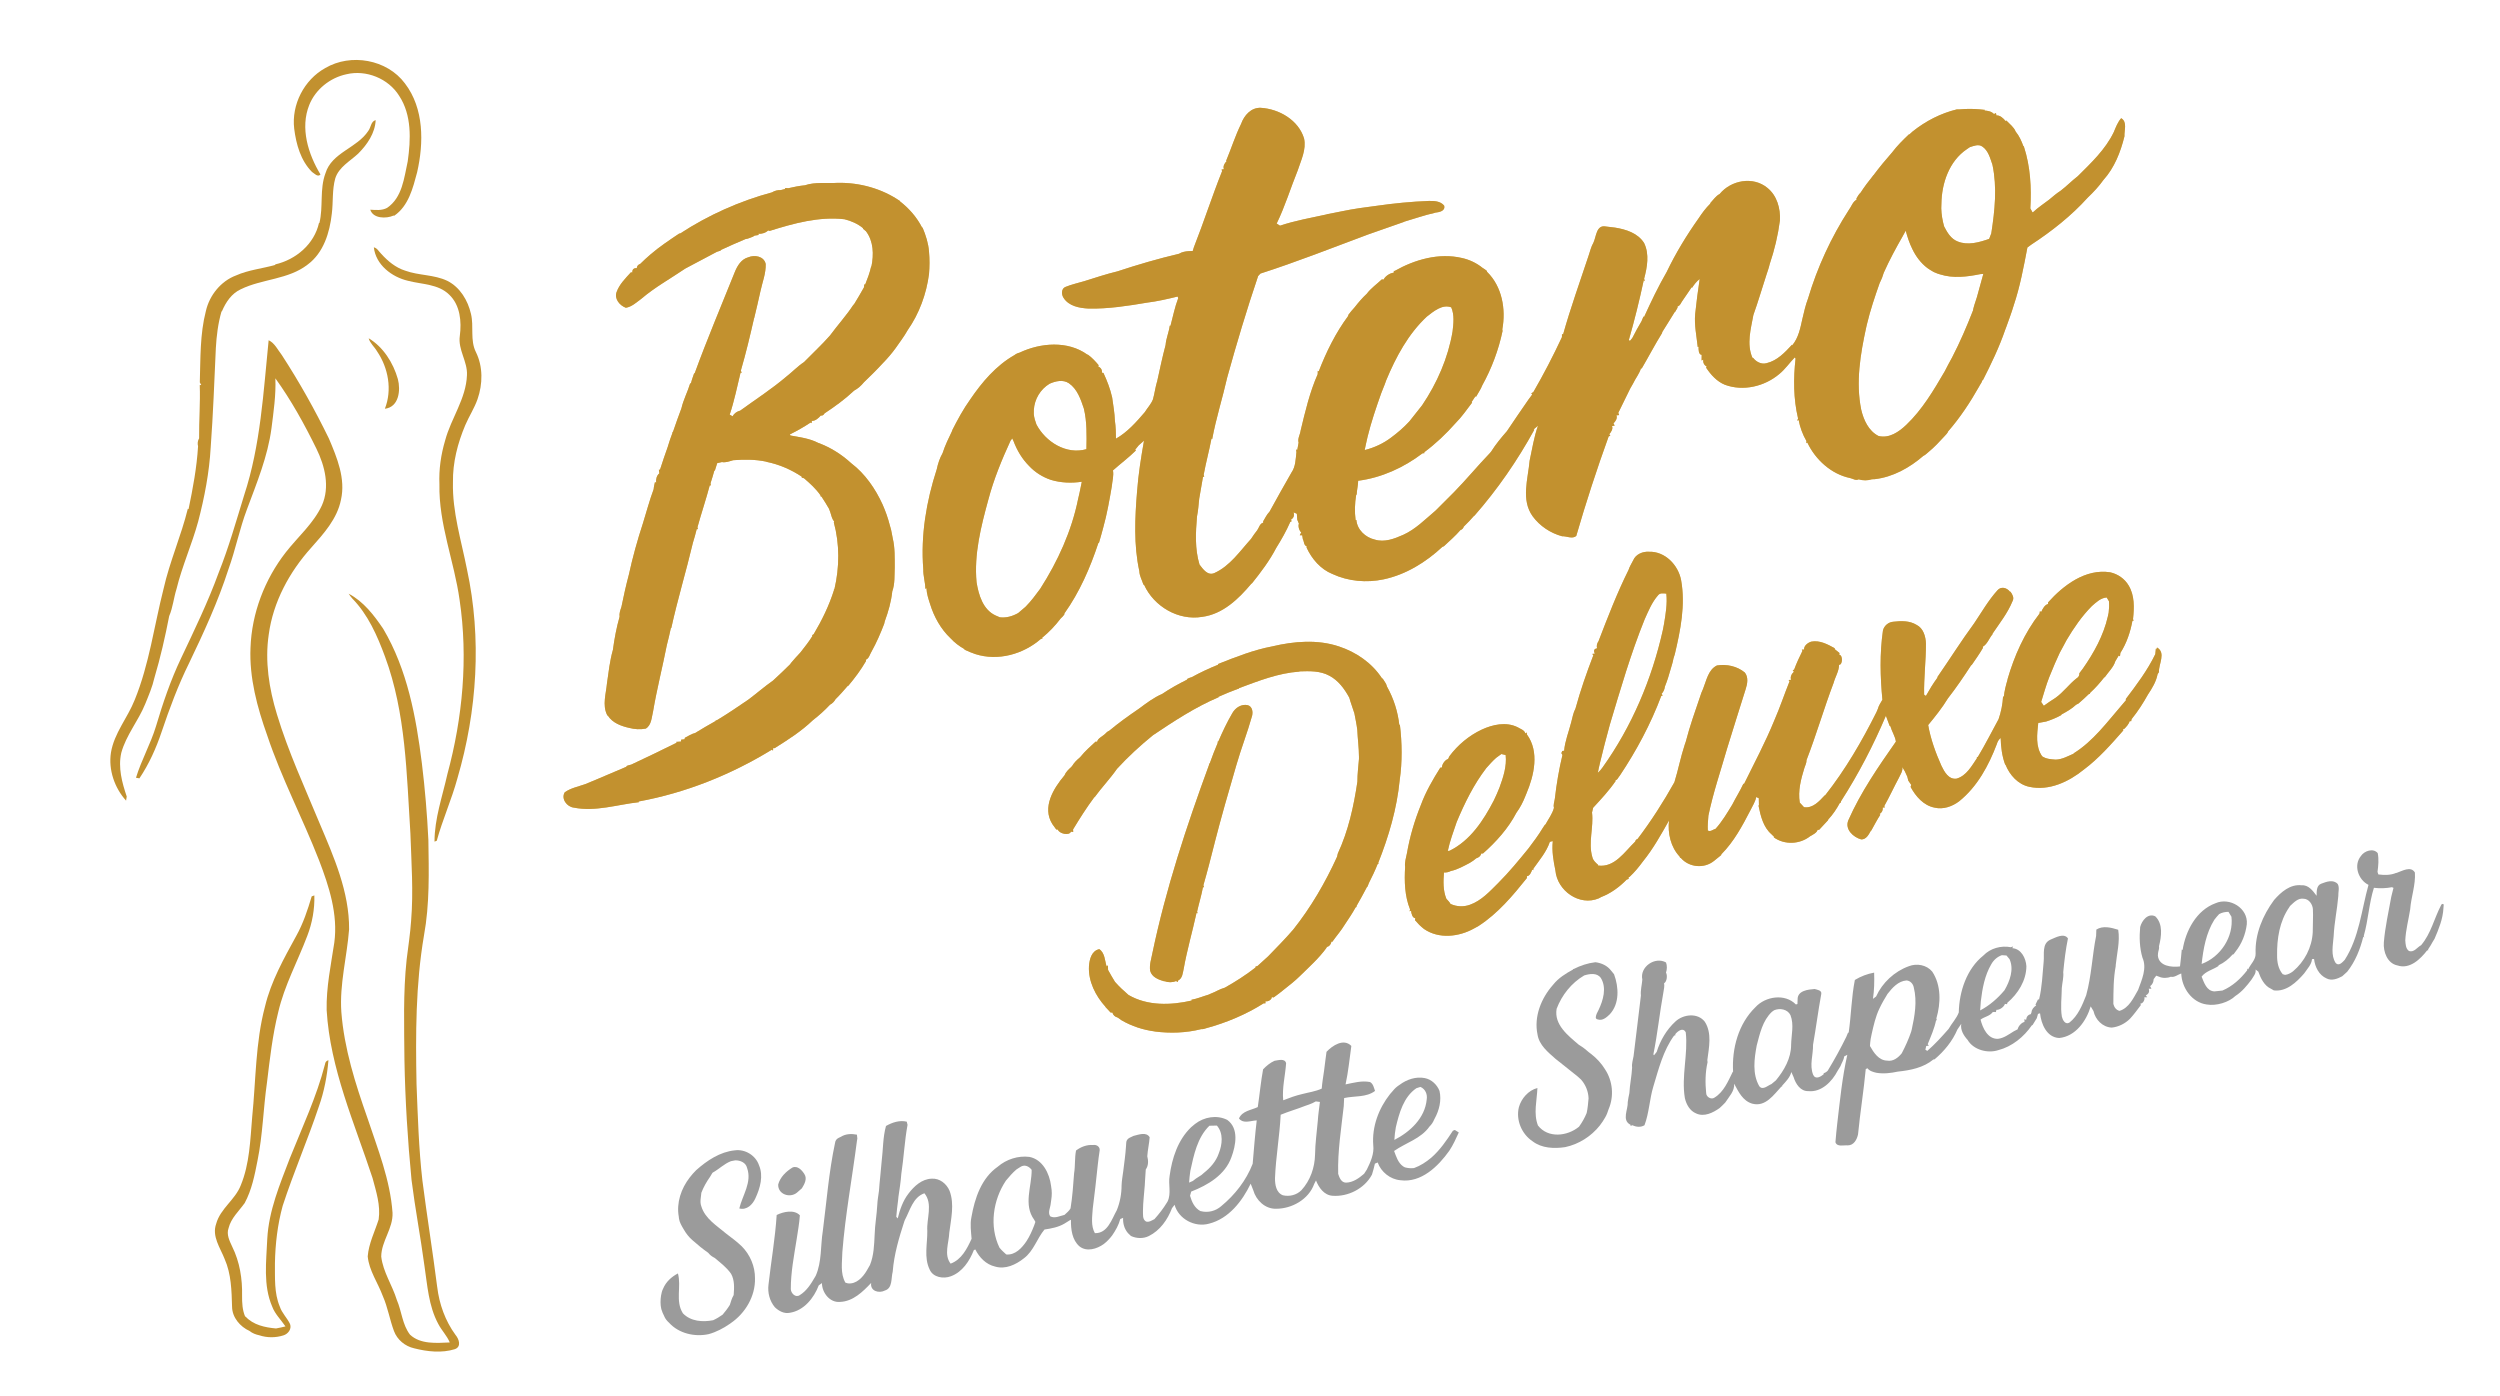 <?xml version="1.0" encoding="UTF-8"?>
<svg id="Layer_1" xmlns="http://www.w3.org/2000/svg" baseProfile="tiny" version="1.2" viewBox="0 0 1146 640">
  <!-- Generator: Adobe Illustrator 29.5.1, SVG Export Plug-In . SVG Version: 2.1.0 Build 141)  -->
  <g>
    <path d="M148.965,487.895c-3.83,14.86-10.4,28.81-16.09,43.01-4.57,11.96-9.67,24.04-10.36,37-.43,10.34-1.96,21.26,2.27,31.06,1.3,3.47,4.04,6.04,6.07,9.06-1.43.38-2.88.66-4.33.94-5.03-.45-10.42-1.58-13.98-5.46l-.17.01c-1.28-3-1.43-6.3-1.41-9.51.18-7.72-1.07-15.61-4.54-22.57-1.21-2.63-2.72-5.56-1.64-8.49,1.13-4.59,4.77-7.79,7.39-11.5,3.23-5.99,4.57-12.77,5.86-19.4,2.42-11.84,2.65-23.97,4.36-35.91,1.3-10.79,2.52-21.62,5.14-32.18,2.84-12.23,8.92-23.32,13.33-34.99,2.27-5.89,3.41-12.22,3.23-18.52l-1.22.46c-1.85,6.21-3.9,12.42-7.08,18.11-5.66,10.36-11.57,20.8-14.33,32.4-4.4,16.51-4.15,33.76-5.87,50.66-.89,10.5-1.15,21.38-5.23,31.26-2.56,6.66-9.38,10.65-11.28,17.66-2.05,5.72,1.88,10.99,3.87,16.09,3.06,6.89,3.2,14.53,3.42,21.92.05,4.92,3.7,9.15,8.02,11.11,1.22,1.01,2.86,1.64,4.42,1.96,3.56,1.2,7.54,1.2,11.11.05,2.11-.64,3.87-2.91,3.04-5.16-1.32-2.83-3.74-5.04-4.72-8.05-2.63-6.28-2.15-13.19-2.22-19.84.16-8.86,1.2-17.77,3.55-26.33,5.01-15.37,11.48-30.22,16.59-45.55,2.43-6.82,3.79-14,4.39-21.2-.95.24-1.48.87-1.59,1.9Z" fill="#c2912f"/>
    <path d="M143.025,78.825c1.11.67,2.6,2.55,3.89,1.17-5.64-9.34-9.41-21.32-5.14-31.91,2.87-7.14,9.53-12.44,17.01-14.04,9.06-2.18,19.25,1.94,24.19,9.87,5.81,8.81,5.36,20.03,3.93,30.04-1.66,7.56-2.48,16.62-9.48,21.35-2.39,1.27-5.1.99-7.69.82,1.28,4.11,7.27,4.2,10.65,2.7l.35.06c6.55-4.48,8.56-12.69,10.48-19.91,3.08-13.53,3.21-29.25-5.6-40.75-8.2-11.01-24.79-13.92-36.51-7.03-9.71,5.38-15.55,16.77-14.24,27.8.9,7.12,2.96,14.61,8.16,19.83Z" fill="#c2912f"/>
    <path d="M55.595,345.105c2.2-8.1,7.82-14.65,10.95-22.36,1.59-3.92,3.31-7.88,4.23-12,2.77-9.31,4.94-18.81,6.78-28.33,1.7-3.94,2.07-8.34,3.36-12.43,2.58-10.55,7.09-20.49,9.94-30.96,2.91-11.11,5.08-22.45,5.73-33.92,1.11-15.15,1.67-30.42,2.36-45.53.32-5.66,1.01-11.32,2.59-16.78l.21-.12c1.77-4.16,4.44-8.18,8.7-10.11,9.8-4.77,21.74-4.39,30.59-11.29,7.31-5.41,10.1-14.66,11.07-23.31.68-5.37.11-10.89,1.57-16.15,1.62-5.24,6.8-7.9,10.55-11.43,4.1-4.12,7.7-9.32,7.99-15.32-2.21.52-2.15,3.37-3.38,4.92-5.12,7.92-16.76,9.88-19.65,19.48-2.72,7.29-.93,15.3-2.77,22.79l-.18-.08c-2.15,9.72-10.6,16.86-20.08,19.03l.03.23c-5.96,1.7-12.26,2.28-17.96,4.82-6.96,2.59-12.19,9.09-13.84,16.3-2.76,10.66-2.45,21.81-2.79,32.73l.66,1.2-.69.04c.31,8.14-.38,16.28-.29,24.41-.66,1.07-.82,2.42-.48,3.63-.59,9.73-2.37,19.33-4.36,28.85l-.33-.21c-3.06,12.45-8.33,24.24-11.14,36.76-4.31,16.98-6.56,34.6-13.23,50.9-3.25,8.21-9.41,15.21-10.87,24.1-1.22,7.87,1.63,16.2,6.93,22.05.08-.47.23-1.42.3-1.89-2.16-6.4-4.02-13.26-2.5-20.02Z" fill="#c2912f"/>
    <path d="M215.895,143.895c-1.42-6.19-5.02-12.24-10.85-15.16-6.07-2.91-13.08-2.39-19.35-4.68-4.37-1.38-7.98-4.41-11-7.76-1.05-1.02-1.77-2.57-3.33-2.92.87,8,8.24,13.62,15.64,15.34,6.39,1.68,13.86,1.41,18.89,6.34,5.1,4.84,5.75,12.39,4.88,18.98-.91,6.29,3.63,11.72,3.28,17.96-.4,10.77-7.27,19.7-9.99,29.86-1.94,6.53-2.93,13.33-2.63,20.15-.38,18.18,6.78,35.25,9.25,53.04,3.94,26.62,1.41,53.91-5.6,79.81-2.28,10.23-5.9,20.35-5.91,30.95.26-.1.77-.29,1.03-.39,2.65-9.68,6.82-18.88,9.46-28.57,9.08-30.98,11.24-64.22,4.39-95.88-2.6-13.22-6.76-26.32-6.42-39.94-.14-9.01,2.16-17.87,5.64-26.13,1.73-4.06,4.19-7.78,5.64-11.95,2.4-6.93,2.54-14.85-.75-21.53-2.76-5.47-.87-11.75-2.27-17.52Z" fill="#c2912f"/>
    <path d="M182.385,173.785c-2.11-7.45-6.69-14.72-13.39-18.73.64,2.35,2.67,3.93,3.85,6,5.18,7.62,7,17.64,3.58,26.32,6.46-.75,7.31-8.52,5.96-13.59Z" fill="#c2912f"/>
    <path d="M200.405,589.905c-2.07-16.28-4.69-32.49-6.78-48.77-1.68-14.69-2.1-29.47-2.69-44.22-.44-22.7-.42-45.56,3.4-68,2.66-14.48,2.25-29.27,2.03-43.92-.57-11.73-1.55-23.44-2.98-35.1-2.65-21.23-6.67-42.95-17.7-61.61-4.22-6.25-9.05-12.58-15.87-16.14.49.75,1.02,1.47,1.61,2.15,7.27,7.41,11.54,17.15,15.08,26.76,9.57,25.87,9.88,53.78,11.62,80.96.45,13.34,1.43,26.71.33,40.05-.4,5.95-1.33,11.86-2.05,17.78-1.65,15.32-1.12,30.75-1.01,46.13.35,18.33,1.47,36.66,3.25,54.91,1.64,13.06,4.12,25.99,5.87,39.03,1.39,9.12,1.91,18.7,6.39,26.98,1.53,2.97,3.98,5.39,5.27,8.49-6.1.25-13.36.94-18.21-3.55-3.55-4.59-3.81-10.72-6.06-15.93-2.05-6.75-6.33-12.79-7.15-19.9.05-7.06,5.5-12.93,5.18-20.07-1.07-15.1-6.79-29.25-11.51-43.46-5.53-15.72-10.66-31.81-11.95-48.52-.9-12.79,2.59-25.28,3.55-37.96.13-17.14-6.98-33.14-13.53-48.62-6.84-16.5-14.36-32.77-19.54-49.89-3.61-11.8-5.6-24.35-3.76-36.65,2.01-14.93,9.49-28.7,19.49-39.79,5.72-6.44,11.87-13.22,13.61-21.93,2.2-9.7-1.79-19.28-5.51-28.05-6.42-13.2-13.62-26.02-21.61-38.32-1.86-2.35-3.21-5.45-6.03-6.78-2.41,23.8-3.68,48.09-11.22,71.01-3.67,11.92-7.06,23.96-11.69,35.56-4.9,13.47-11.18,26.39-17.3,39.34-4.74,9.99-8.3,20.48-11.44,31.07-2.46,8.09-6.71,15.51-9.16,23.58l1.57.27c4.4-6.54,7.67-13.83,10.18-21.31,3.62-10.74,7.59-21.4,12.62-31.57,6.74-14.04,13.27-28.23,18.05-43.08,3.24-8.99,5.07-18.42,8.45-27.36,4.5-12.11,9.51-24.19,11.23-37.08.96-7.62,2.11-15.27,1.79-22.97,7.28,10.08,13.35,21.1,18.83,32.28,3.89,7.95,6.27,17.55,2.49,26-3.85,8.27-10.95,14.33-16.49,21.41-9.74,12.47-15.68,28-16.23,43.85-.58,13.75,3.07,27.26,7.65,40.12,6.56,19.66,16.28,38.03,23.79,57.32,4.57,11.94,8.72,24.72,6.98,37.66-1.55,10.28-3.74,20.56-3.51,31,1.6,26.86,12.75,51.73,21.04,76.97,1.64,6.16,3.74,12.5,2.8,18.96-1.77,5.6-4.56,11.01-5.02,16.94.63,6.57,4.67,12.08,6.91,18.16,2.29,5.17,3.16,10.81,5.14,16.1,1.49,3.98,5.09,6.94,9.22,7.87,6.03,1.54,12.69,2.27,18.7.39,3.09-1.13,1.87-4.64.29-6.51-4.72-6.44-7.47-14.14-8.41-22.04Z" fill="#c2912f"/>
  </g>
  <g>
    <g>
      <path d="M423.24,260.91c-.1,3.01.92,6.01.95,9.05l.5-.39c.08,2.52.89,4.96,1.67,7.34,1.76,5.79,4.95,11.52,9.37,15.67,1.8,1.97,3.94,3.6,6.27,4.91l.21.35c1.57.75,3.2,1.41,4.85,1.98,10.38,3.35,21.98.1,30.07-6.93l.8-.2-.29-.28c3.21-2.59,6.09-5.62,8.58-8.92.63-.53,1.18-1.13,1.66-1.81l.04-.48c6.96-9.76,11.79-20.87,15.54-32.21l.32-.22c.63-2.32,1.38-4.6,1.94-6.93,1.73-6.19,2.84-12.52,3.92-18.85.21-2.43.99-4.92.54-7.35,3.45-3.09,7.19-5.85,10.5-9.13l-.31-.38c.41-.5,1.21-1.5,1.62-2,.6-.53,1.82-1.59,2.42-2.12-1.36,7.66-2.59,15.43-3.17,23.15-1,12.18-1.59,24.66,1.03,36.67.05,2.11,1.24,4.1,1.86,6.13l.34.17c4.51,9.9,15.71,16.47,26.59,14.64,9.51-1.24,16.73-8.26,22.62-15.28l.17-.03c4.1-5.11,8.14-10.46,11.15-16.27,2.39-3.83,4.64-7.78,6.45-11.93l.7-.39-.46-.6c1.32-.79,1.74-1.93,1.27-3.42.38.17,1.14.49,1.51.66.05.68.15,2.05.2,2.73.19.46.57,1.39.76,1.86l-.18.5c-.08,1.32.32,2.49,1.21,3.51l-.66,1.24,1.14.04c.06.44.2,1.3.27,1.73.62,1.04.41,2.91,1.77,3.29-.005.078-.01.195-.015.313l-.015.327c2.38,5.18,6.45,9.91,11.81,12.06,7.27,3.38,15.65,4.13,23.47,2.47,10.21-2.16,19.4-7.85,26.97-14.91.17-.07.51-.2.68-.27,2.58-2.41,5.26-4.74,7.58-7.41.75-.25,1.27-.79,1.55-1.6,1.66-1.55,3.19-3.25,4.7-4.95h.13c10.59-12.06,19.75-25.36,27.47-39.43l-.27-.21c.5-.42,1.48-1.24,1.98-1.65-1.85,5.19-2.67,10.66-3.84,16.03-.74,8.39-4.04,17.96,1.39,25.49,3.26,4.46,8.15,7.7,13.47,9.15,2.05-.12,4.72,1.41,6.51-.14,4.46-15.38,9.42-30.61,14.87-45.67l.76-.23-.5-.74c.83-.92,1.83-2.48,1.27-3.74l1.21-.22-.56-1.01c.91-.83,1.96-2.43,1.35-3.67l1.26-.13-.4-1.01c1.82-3.7,3.6-7.44,5.46-11.13.44-.76.88-1.53,1.32-2.31,1.14-2.44,2.97-4.58,3.7-7.2l.14.52c3.21-5.48,6.14-11.12,9.49-16.52l.01-.34c1.97-3.04,3.8-6.17,5.75-9.24l.18-.06c.28-.47.83-1.42,1.11-1.9,0-.15,0-.45-.01-.6,1.3-.33,1.64-1.88,2.42-2.82,1.31-2.03,2.79-3.95,4.09-6l.16.26c.97-1.51,2.08-2.92,3.51-4.03-.84,5.33-1.49,10.68-2.07,16.04-.47,5.09.64,10.11,1.17,15.15l.4-.18c-.07,1.16-.07,3.68,1.41,3.78-.01.64-.03,1.93-.03,2.58l.75-.41c-.16,1.42.37,2.5,1.61,3.23l-.32.43c2.19,3.27,4.91,6.35,8.64,7.87,8.36,3.11,18.16.78,24.89-4.89,2.73-2.2,4.69-5.15,7.13-7.65l.37.52c-1.03,9.11-.99,18.48,1.14,27.43-.09.27-.27.81-.37,1.08l.64-.34c.64,3.36,1.83,6.66,3.56,9.62l-.03,1.03.46-.3c3.69,7.83,10.98,14.48,19.6,16.27,1.28.24,2.58,1.32,3.91.59,1.87.6,4.21.6,6.11-.03.31-.01.95-.03,1.27-.05,8.36-.95,16.02-5.26,22.3-10.69.91-.37,1.59-1.18,2.37-1.78,2.62-2.14,4.94-4.63,7.22-7.13.59-.74,1.46-1.36,1.75-2.3,5.48-6.3,10.12-13.34,14.22-20.6.41-1,1.43-1.86,1.4-2.99l.23.29c3.88-7.61,7.59-15.33,10.37-23.43.12-.3.34-.9.46-1.2,1.17-3.28,2.41-6.54,3.4-9.88,2.9-8.62,4.55-17.59,6.26-26.49.44-.32,1.31-.96,1.75-1.29,9.37-6.13,18.39-13.24,25.9-21.56,2.63-2.5,5.13-5.19,7.24-8.15,4.99-5.53,7.84-12.78,9.6-19.97-.16-2.75,1.44-6.55-1.5-8.3-1.6,1.85-2.46,4.15-3.38,6.37-3.83,7.97-10.33,14.07-16.48,20.19-2.76,2.12-5.18,4.63-7.93,6.73-1.87,1.18-3.53,2.65-5.22,4.05-2.43,1.89-5.05,3.55-7.28,5.67l-.35.16c-.25-.45-.75-1.37-1-1.82.56-9.47.03-19.15-2.92-28.23l.05-.13-.34-.2c-.87-2.36-1.9-4.7-3.52-6.65-.8-2.07-2.77-3.46-4.25-5.05l-.39.21c-.93-1.21-2.59-2.75-4.17-2.55l-.22-1.11-.92.47c-1.06-1.21-2.92-1.58-4.44-1.61l.4-.29c-.6-.06-1.81-.19-2.41-.25-3.07-.28-6.16-.29-9.22,0h-1.31c-7.43,1.81-14.33,5.37-20.29,10.13-.38.35-1.13,1.03-1.51,1.38l-.14-.1c-2.76,2.61-5.47,5.28-7.75,8.31-3.01,3.4-5.89,6.92-8.61,10.55l-.23.06.07.1c-2.03,2.51-3.97,5.08-5.72,7.79-.83.69-1.28,1.71-1.86,2.58l.04.62c-1.77.91-2.37,3.18-3.55,4.71-8.11,12.56-14.44,26.29-18.7,40.62-1.14,2.99-1.83,6.11-2.56,9.21-.96,4.29-1.78,8.75-4.68,12.22l-.1-.28c-3.26,3.53-6.79,7.31-11.65,8.44-2.31.68-4.74-.57-6.14-2.39l-.36-.1c-2.73-6.31-.72-13.19.45-19.61,2.18-6.07,3.99-12.36,6.01-18.51.5-1.58,1.1-3.13,1.45-4.75,2.21-6.52,3.81-13.23,4.7-20.05.31-5.48-1.34-11.44-5.78-14.97-6.55-5.4-16.64-3.51-21.85,2.84-1.76.9-2.9,2.7-4.24,4.11l-.06.32c-2.04,2-3.74,4.3-5.3,6.67-5.52,7.77-10.55,16.05-14.65,24.6-3.87,6.7-7.23,13.73-10.43,20.77l-.18-.41c-.35.76-.67,1.53-.97,2.31-1.49,2.49-2.88,5.03-4.18,7.62-.29.35-.86,1.05-1.14,1.4l-.45-.54c2.59-9.02,4.85-18.16,6.81-27.33l.53.46c-.09-.29-.27-.85-.36-1.13,1.41-5.27,2.5-11.29-.01-16.39-2.86-4.56-8.36-6.27-13.39-7.07-1.38-.15-2.75-.31-4.11-.49-4.44-.9-4.38,4.6-5.72,7.42-1.06,1.79-1.51,3.9-2.19,5.86-3.99,12.05-8.3,24.01-11.73,36.23l-.5-.24c0,.36-.01,1.08-.02,1.44-4,8.59-8.37,17-13.11,25.2-.23.14-.69.41-.92.54l.38.61c-.42.57-1.26,1.7-1.68,2.26-3.32,4.82-6.66,9.64-9.9,14.51-2.56,2.91-5.11,5.99-7.18,9.29-.13.16-.39.49-.53.65-5.61,5.83-10.83,12.17-16.52,17.99-2.76,2.77-5.52,5.55-8.3,8.3-.09.08-.26.24-.35.32-4.67,3.93-9.01,8.42-14.66,10.96-4.03,1.79-8.65,3.58-13.06,2.16-4.23-.95-8.04-4.51-8.4-8.97l-.35.06c-.51-3.86-.38-7.76.26-11.59l.23-.16c.08-2.12.66-4.19.68-6.3,10.75-1.39,20.91-6.04,29.5-12.57l.98-.11-.28-.32c5.3-3.93,10.11-8.5,14.47-13.44,2.86-2.85,5.12-6.2,7.57-9.39l-.22-.29c.42-.65,1.28-1.93,1.71-2.57l.33.16c.92-1.74,2.14-3.34,2.82-5.19,4.32-7.8,7.47-16.22,9.31-24.93-.03-.19-.08-.57-.11-.77,1.7-9.19-.09-19.6-6.99-26.34l-.09-.43c-.61-.52-1.26-.98-1.94-1.36-2.75-2.23-6.04-3.8-9.5-4.56-10.57-2.47-21.65.73-30.87,5.96l-.31-.08-.1.88c-1.63.08-4.01,1.66-4.61,3.15l-.82-.1c-2.3,2.19-5.01,4.05-6.91,6.6-2.06,1.91-3.88,4.05-5.6,6.26-1.02,1.08-1.95,2.23-2.84,3.41l-.09.51c-5.74,7.73-10.03,16.46-13.49,25.41l-.44-.27c0,.39-.02,1.15-.03,1.53-3.64,8.24-5.71,17.07-7.81,25.8-.21,1.85-1.5,3.73-.94,5.58-.15.84-.46,2.51-.61,3.35l-.52-.2c.03.32.1.96.13,1.28-.37,3.2-.35,6.55-2.28,9.31-3.38,5.89-6.76,11.92-10.04,17.91-1.25,1.26-2.01,2.92-2.93,4.43l.013.273c.006.13.011.263.017.347-1.57.37-1.92,2.31-2.75,3.47-1.02,1.25-1.93,2.58-2.81,3.93-5.08,5.59-9.64,12.43-16.77,15.66-3.13,1.42-5.25-1.75-6.88-3.86-2.16-7.16-1.78-14.7-1.15-22.05.52-2.59.75-5.45,1.01-8.12.54-3.37,1.17-6.73,1.75-10.09l.54.05c-.05-.25-.17-.76-.23-1.01,1.02-5.57,2.53-11.03,3.58-16.58l.31.31c1.77-9.57,4.77-18.89,6.91-28.36,4.31-15.58,8.96-31.09,14.15-46.41.26-.28.79-.86,1.06-1.14,16.52-5.31,32.67-11.7,48.93-17.76l.02-.02c5.63-1.94,11.24-3.94,16.87-5.91l.04-.08c4.71-1.35,9.34-3.03,14.14-4.08l.06-.06c1.79-.19,4.85-.71,4.15-3.25-1.73-2.08-4.6-2.17-7.07-2.12-7.95.31-15.87,1.08-23.74,2.21-5.4.68-10.81,1.42-16.13,2.54-2.28.43-4.54.95-6.83,1.34l-.04.07c-7.17,1.58-14.47,2.84-21.44,5.18-.38-.25-1.14-.74-1.52-.99,3.83-7.85,6.37-16.27,9.65-24.36,1.53-4.72,4.01-9.54,2.91-14.63-2.55-8.41-11.4-13.52-19.8-14.05-4.48-.22-7.69,3.49-9.07,7.37-2.68,5.46-4.51,11.3-6.85,16.91l.2.22c-.92.81-1.79,2.43-1.21,3.62l-1.09.17.25.73c-4.61,11.51-8.38,23.33-12.93,34.86-.13.43-.4,1.3-.54,1.74-.46.02-1.4.05-1.86.07-1.51.12-3.14.39-4.42,1.21-9.53,2.24-18.96,5-28.26,8.07-5.1,1.22-10.14,2.92-15.16,4.48-2.9.87-5.88,1.5-8.67,2.66-1.93.79-1.87,3.46-.85,4.97,2.38,3.83,7.31,4.73,11.48,4.93,8.99.19,17.93-1.21,26.78-2.71,4.69-.57,9.42-1.68,14.05-2.8l.26.75c-1.58,4.11-2.41,8.45-3.55,12.69l-.32-.08c-.39,3-1.7,5.86-1.92,8.87-1.5,5.61-2.68,11.3-3.93,16.97l-.05.04c-.75,2.6-1.08,5.29-1.81,7.89-.85,2.21-2.55,3.93-3.78,5.92-3.88,4.52-7.94,9.13-13.17,12.1-.03-2.73-.09-5.46-.49-8.17-.13-3.6-.76-7.16-1.26-10.71-.87-3.9-2.32-7.64-4-11.26l-.68-.08c.13-1.32-.46-2.3-1.77-2.93l.27-.51c-1.48-1.76-3.05-3.48-4.92-4.83l-.23-.01c-8.99-6.52-21.52-5.48-31.13-.92-.85.2-1.63.57-2.33,1.12-8.43,4.79-14.85,12.37-20.24,20.28-3.21,4.47-5.83,9.34-8.32,14.24l.03.13c-1.6,3.37-3.28,6.73-4.41,10.29-1.28,2.22-2.14,4.83-2.66,7.34-4.79,14.73-7.42,30.33-6.19,45.83ZM889.94,93.39c.12-9.39,3.56-19.54,11.64-24.99.45-.31.92-.63,1.4-.95,1.78-.54,3.91-1.51,5.67-.31,2.79,1.86,3.62,5.34,4.67,8.32l.02.06c2.21,10.39,1.07,21.07-.53,31.45-.33.85-.65,1.7-.98,2.54-4.59,1.6-9.76,3.11-14.48,1.17-3.05-1.2-4.77-4.14-6.18-6.91-.75-2.71-1.24-5.49-1.3-8.3.02-.52.05-1.56.07-2.08ZM855.49,149.96c.07-.32.22-.97.3-1.29,1.53-6.41,3.63-12.65,5.82-18.86.06-.13.18-.4.25-.54.63-1.22,1.14-2.51,1.51-3.84.06-.14.16-.44.22-.58,2.54-5.67,5.49-11.13,8.57-16.51.47-.86.95-1.72,1.42-2.59.78,2.88,1.7,5.73,3.04,8.41,1.61,3.37,3.9,6.44,6.89,8.71.43.3.88.6,1.35.89.99.69,2.07,1.23,3.23,1.62.3.09.9.29,1.19.38,6.02,1.94,12.42,1.13,18.49-.1.35-.03,1.04-.08,1.39-.11-1,3.56-1.96,7.14-2.96,10.71-.36,1.16-.74,2.32-1.13,3.47-.12.42-.36,1.24-.47,1.66-.05.23-.13.7-.18.94-2.85,7.33-5.97,14.56-9.59,21.56-1.15,2.08-2.29,4.17-3.35,6.3-5.09,8.72-10.31,17.61-17.69,24.61-3.35,3.18-7.8,6.27-12.67,5.06-4.54-2.27-6.83-7.33-7.94-12.04-2.56-12.56-.4-25.51,2.31-37.86ZM626.08,203.84c.1-.42.28-1.27.38-1.69.11-.51.34-1.52.46-2.02,1.66-6.75,3.91-13.33,6.23-19.87.23-.57.67-1.71.9-2.28.51-1.19.96-2.41,1.38-3.64,4.44-10.68,10.09-21.24,18.63-29.21,3.07-2.38,7.1-5.81,11.19-4.25,1.52,3.51,1.03,7.44.6,11.12-2.05,12.11-7.09,23.61-13.94,33.77-1.92,2.39-3.78,4.84-5.72,7.23-.07.07-.2.23-.27.31-2.48,2.71-5.28,5.08-8.22,7.27-3.6,2.73-7.75,4.64-12.13,5.74.13-.62.39-1.86.51-2.48ZM473.91,187.92c.27-4.92,3-9.49,7.23-12.03,2.76-1.21,6.14-2.02,8.85-.21,3.85,2.65,5.42,7.35,6.85,11.59,1.47,6.11,1.29,12.4,1.18,18.63-9.2,2.64-18.7-3.3-22.93-11.35-.57-1.53-1.06-3.1-1.2-4.73,0-.48.01-1.42.02-1.9ZM453.04,229.09c2.47-9.35,6.16-18.32,10.19-27.09l.79-1.04.6,1.29c1.58,4.21,3.92,8.13,7.1,11.33,2.72,2.92,6.23,5.13,10.01,6.39,4.58,1.39,9.44,1.55,14.17.87-.33,1.68-.68,3.35-1.03,5.03-.23.95-.45,1.9-.66,2.86-2.98,14.7-9.29,28.56-17.36,41.15-2.07,2.79-4.12,5.61-6.57,8.09-.07.08-.23.22-.3.29-1.08.93-2.16,1.86-3.25,2.77-2.58,1.45-5.45,2.31-8.42,1.94-.5-.22-1.49-.64-1.99-.86-5.75-2.67-7.73-9.44-8.66-15.21-1.21-12.83,2.02-25.53,5.38-37.81Z" fill="#e4bf6f"/>
      <path d="M527.23,444.98c.73,2.96,3.89,4.11,6.5,4.88l.15-.11c1.57.69,3.64.66,5.22-.05l.76.47.21-.72c2.01-1.02,2.09-3.4,2.53-5.33,1.54-8.64,4-17.07,5.88-25.63l.49.16c-.06-.2-.17-.58-.22-.77.83-3.75,2-7.43,2.69-11.22l.52.11c-.08-.25-.24-.74-.32-.98,1.84-6.35,3.47-12.78,5.1-19.19l-.01-.02c3.08-11.99,6.51-23.89,9.99-35.76,2.19-7.63,5.1-15.03,7.24-22.67.45-1.86.13-4.23-1.94-4.88-2.87-.7-5.74,1.16-7.11,3.63-2.43,4.15-4.49,8.51-6.39,12.93l-.44.27.18.32c-1.34,3.16-2.6,6.35-3.73,9.58l-.37.16.12.32c-10.37,28.26-19.86,56.94-26.02,86.45-.5,2.65-1.44,5.32-1.03,8.05Z" fill="#e4bf6f"/>
      <path d="M353.78,343.7l.57.35.09-1.15.6.08c6.13-3.82,12.34-7.8,17.55-12.81,2.81-2.16,5.46-4.55,7.88-7.14,1.07-.55,1.99-1.48,2.55-2.54,1.97-1.91,3.77-3.98,5.56-6.06l.26-.05c3-3.57,5.82-7.33,8.15-11.38-.005-.077-.015-.195-.026-.313l-.024-.297c1.49-.62,1.78-2.5,2.59-3.75,2.26-4.05,4.1-8.32,5.77-12.65.07-.3.21-.91.29-1.21,1.62-4.41,2.94-9,3.43-13.69,1.27-3.54.96-7.37,1.13-11.07-.03-4.41.13-8.87-.9-13.19-.09-.49-.28-1.48-.38-1.98-.22-1.39-.54-2.75-.98-4.08-.83-3.27-1.96-6.44-3.32-9.52-3.28-7.19-8.01-14.08-14.31-18.86-4.41-4.05-9.58-7.34-15.21-9.38-3.9-2.04-8.43-2.59-12.72-3.38l-.23-.51c3.27-1.61,6.44-3.42,9.48-5.43l.47.29.08-1.06c1.52.16,3.16-1.32,4.12-2.43.72.12,1.29-.21,1.71-.99,4.75-3.15,9.41-6.52,13.56-10.44,1.73-.92,3.27-2.28,4.49-3.81,2.98-2.85,5.92-5.75,8.7-8.79,2.08-2.12,4.01-4.38,5.77-6.78,1.89-2.77,3.99-5.42,5.61-8.37,5.26-7.51,8.58-16.57,9.77-25.69.28-3.4.32-6.83,0-10.23-.26-3.8-1.48-7.56-2.96-11.08l-.22-.01c-2.39-4.7-5.95-8.75-10.1-11.98l-.02-.16c-8.33-5.74-18.53-8.53-28.6-8.34-5,.32-10.21-.5-15.02,1.12-2.57.25-5.09.76-7.59,1.34-.4-.03-1.2-.09-1.6-.12l.29.43c-.52.14-1.57.41-2.09.54-1.4-.07-2.89.31-4.06,1.05-14.88,4.01-29.17,10.41-42.07,18.83l-.5.07c-4.49,3.02-9.01,6.02-13.12,9.55-1.59,1.42-3.22,2.8-4.7,4.33-.99.34-1.52.99-1.6,1.96-1.41-.08-2.09.58-2.03,1.97l-.69-.02c-2.47,2.72-5.25,5.46-6.51,8.97-1.2,3.13,1.44,6.23,4.23,7.24,2.75-.44,4.93-2.55,7.13-4.15,6.22-5.3,13.42-9.28,20.14-13.84,4.81-2.6,9.64-5.13,14.47-7.67.58-.16,1.16-.34,1.73-.55l.05-.27c3.74-1.76,7.53-3.39,11.33-5.01,1.19-.1,2.27-.72,3.4-1.1l.77-.49c.46-.07,1.37-.21,1.82-.28l-.06-.6c1.54.21,3.33-.4,4.44-1.49l.71.21c11.03-3.45,22.64-6.68,34.29-5.34,3.06.76,5.99,2.04,8.46,4.05l.01.31c.34.28,1.03.85,1.37,1.13,3.5,4.59,3.63,10.71,2.51,16.15l-.2.09.02.12c-.61,2.78-1.63,5.43-2.68,8.07l-.44-.03c-.03.32-.07.96-.09,1.29-1.54,2.65-3,5.34-4.65,7.92l-.17.04c-3.24,4.98-7.29,9.39-10.78,14.15-3.75,4.29-7.96,8.12-11.92,12.2-2.89,1.89-5.3,4.48-8.04,6.61-6.69,5.71-14.11,10.47-21.21,15.64-1.4.31-2.83,1.32-3.51,2.6-.33-.19-.97-.59-1.3-.78,2.11-6.29,3.41-12.82,4.98-19.26l.48.22c-.09-.3-.25-.91-.33-1.21,2.31-7.89,4.21-15.91,6.04-23.93l.05-.03c.96-4.12,2-8.22,2.87-12.36.89-4.14,2.55-8.2,2.41-12.49-.8-3.56-5.06-4.27-7.98-3.05-3.24.87-5.04,3.93-6.21,6.83-6.17,15.39-12.64,30.67-18.33,46.25l-.32.21c-.32.91-.64,1.82-.94,2.74-.14.47-.41,1.41-.54,1.89l-.25-.25c-1.16,3.92-3.15,7.6-4.06,11.57-1.38,3.53-2.56,7.13-3.83,10.69l-.32.26.08.22c-.77,2.05-1.5,4.11-2.12,6.21l.01.04c-1.3,3.55-2.47,7.15-3.65,10.74l-.51-.04c.06.43.17,1.28.22,1.7-1.22.91-1.66,2.8-1.45,4.26l-.57-.24c-.21,1.05-.52,2.11-.58,3.2-1.9,5.11-3.29,10.4-4.91,15.61-2.52,7.7-4.73,15.61-6.44,23.49-1.31,4.92-2.42,9.89-3.43,14.88-.49,1.47-1.07,2.95-.85,4.53-1.42,4.95-2.36,10.05-3.05,15.16-1.43,4.97-1.99,10.28-2.73,15.38-.42,4.73-2.17,9.86.03,14.39l-.02.17.4.21c2.13,3.37,6.12,4.81,9.83,5.64,2.37.63,5.08.8,7.54.32,2.65-1.59,2.68-5.17,3.35-7.86,1.73-10.22,4.32-20.3,6.32-30.45.69-2.54,1.25-5.12,1.82-7.68l.23-.18c2.88-13.1,6.81-25.98,9.89-39,.67-2.07,1.21-4.17,1.75-6.27l.57.01c-.06-.22-.17-.65-.23-.86,1.78-6.43,3.92-12.76,5.63-19.2l.5-.01c-.03-.25-.1-.75-.13-.99.65-1.92,1.2-3.87,1.75-5.81l.22.06c.36-1.15.76-2.28,1.08-3.44.55-.13,1.63-.38,2.18-.51,1.76.36,3.49-.39,5.17-.85,5.05-.38,10.16-.4,15.14.66l.07.08c5.79,1.16,11.29,3.54,16.2,6.8l.02.45c.25.07.75.2,1,.27,2.74,2.35,5.45,4.78,7.53,7.77l.17.62h.32c1.24,1.82,2.34,3.72,3.47,5.62.15.41.46,1.24.61,1.66.43,1.4.77,3.04,1.74,4.18l-.15.4c2.71,9.97,2.63,20.55.28,30.59l-.28.17.09.22c-2.23,7.14-5.53,13.87-9.34,20.29-.16.1-.49.29-.66.39l.08.46c-1.64,2.64-3.58,5.06-5.49,7.51-1.57,1.61-3.02,3.32-4.49,5.02l-.02.19c-2.6,2.63-5.33,5.14-8.04,7.67-3.92,2.73-7.54,5.93-11.39,8.79-4.77,3.28-9.57,6.52-14.53,9.5l-.23-.19-.19.45c-3.14,1.8-6.31,3.55-9.37,5.49-1.7.37-3.14,1.44-4.69,2.18l-.18.7c-.39.04-1.17.13-1.56.18l-.03.85c-.57.04-1.7.12-2.27.16l.33.34c-6.94,3.41-13.88,6.84-20.91,10.08-.67.14-1.33.33-1.98.57l-.29.44c-6.3,2.61-12.52,5.41-18.85,7.96-3.14,1.11-6.58,1.76-9.33,3.71-1.81,2.96.99,6.69,4.15,7.03,9.96,1.98,19.96-1.41,29.85-2.49l-.19-.31c21.61-3.95,42.36-12.26,61.07-23.73Z" fill="#e4bf6f"/>
      <path d="M699.95,401.63c1.28-.01,2.04-1.95,2.41-3.04l.45.34.11-.77c2.75-3.89,5.99-7.67,7.52-12.24.43-.17.88-.28,1.36-.33-.49,4.5.29,9.04,1.2,13.44.82,9.27,11,16.53,19.91,12.76.26-.15.79-.44,1.05-.58,4.44-1.69,8.41-4.62,11.71-8.01l.89-.3-.03-.76.51-.22c2.25-2.11,4.22-4.5,6.04-6.99,4.72-5.81,8.34-12.36,12-18.84-.67,5.82.76,12.23,4.89,16.58.04.13.12.4.16.53l.33.04c3.78,4.42,10.71,5.07,15.24,1.4,1.11-.84,2.19-1.73,3.26-2.64l.1-.39c5.75-5.77,9.64-13.05,13.35-20.22.93-1.98,2.24-3.85,2.63-6.03.3.13.89.4,1.19.54.01.78.05,2.35.07,3.14l-.19.29c.95,4.67,2.17,9.84,5.92,13.07.31.3.93.91,1.24,1.22l-.17.21c4.9,3.56,11.94,3.25,16.66-.5,1.17-.67,3.14-1.61,3.41-2.93l.71-.01c1.38-1.44,2.75-2.91,4.09-4.4l.06-.29c2.14-2.28,3.88-4.91,5.37-7.66l.5-.19.02-.56c7.97-12.43,14.81-25.59,20.57-39.19.57,1.53,1.18,3.07,1.73,4.63l.33.16c.66,2.41,2.19,4.57,2.53,7.07-8.05,11.52-16.13,23.19-21.82,36.1-1.66,4.09,2.26,7.72,5.92,8.73,2.3.05,3.41-2.18,4.38-3.91l.23-.16c1.38-2.41,2.61-4.9,4.14-7.23l-.32-.35c1.11-.74,1.59-1.73,1.43-2.96l1.02-.08-.34-.56c2.4-4.25,4.43-8.71,6.74-13.01.69-1.56,1.86-3.08,1.56-4.9.29.48.86,1.44,1.15,1.92.29.62.85,1.85,1.14,2.47.11.46.34,1.38.46,1.83.33.48.99,1.44,1.32,1.91l-.26.98c2.34,4.33,5.96,8.54,11.03,9.49,3.93.93,8.05-.53,11.19-2.9,8.34-6.69,13.56-16.41,17.29-26.24.32-1.17.91-2.11,1.77-2.81.09,4.15.63,8.35,2.08,12.26l.13-.03c1.92,4.78,5.73,9.09,10.95,10.17,9.05,1.97,18.07-2.32,24.96-7.9,6.77-5.04,12.48-11.55,18.06-17.91l-.04-.78.39.12c1.09-1.02,2.17-2.27,2.67-3.7l.59.14c.05-.25.17-.76.23-1.01,2.85-3.51,5.31-7.34,7.5-11.29,1.87-2.77,3.79-5.97,4.41-9.3.16-.24.47-.73.63-.97-.21-3.67,3.31-8.85-.89-11.26-.08.23-.25.7-.33.93l-.2-.4-.26,2.52c-3.59,7.43-8.6,14.08-13.57,20.63l.18.42c-.5.59-1.5,1.76-1.99,2.34-6.78,7.84-13.08,16.5-22.02,22.06l-.01.15c-2.66,1.15-5.25,2.65-8.22,2.75-2.18-.17-4.39-.26-6.24-1.54-3.13-4.48-2.33-10.17-1.79-15.27.9-.17,2.71-.5,3.61-.66,2.37-.76,4.69-1.7,6.88-2.91l.17-.32c2.35-1.28,4.74-2.61,6.7-4.48.27-.13.82-.41,1.09-.55,1.61-1.39,3.2-2.81,4.71-4.31l.51-.15.14-.46c2.36-2.15,4.48-4.56,6.45-7.08l.22-.03c1.63-2.36,4.09-4.68,4.83-7.3.39-.65,1.16-1.96,1.55-2.62l.61.29c.04-.38.14-1.14.18-1.52,2.86-4.46,4.58-9.58,5.53-14.77l.49.08c-.06-.22-.17-.66-.22-.88.56-5.14.77-10.78-2.02-15.36-1.82-3.1-4.98-5.27-8.46-6.03-11.24-1.76-21.38,5.88-28.48,13.82l.03.72c-1.46.26-2.57,2.27-3.13,3.6l-.64-.26c-.04.26-.12.79-.16,1.05-6.91,8.9-11.57,19.39-14.69,30.17l.04.09c-.77,2.57-1.44,5.18-1.71,7.86l-.35-.17c-.2,3.57-.89,7.07-2.06,10.44-3.15,5.76-6.1,11.63-9.48,17.26l-.56.23.19.3c-2.47,3.64-4.87,8.16-9.39,9.47-3.64.55-5.66-3.18-6.98-5.93-2.66-5.97-4.92-12.19-6.06-18.63,3.21-3.9,6.43-7.91,9.03-12.2,3.8-4.88,7.3-10.01,10.66-15.21l.25-.1c1.76-2.57,3.58-5.12,5.15-7.83v-.61c2.06-1.19,2.88-3.9,4.43-5.71l-.03-.21c3.25-4.82,6.96-9.48,9.16-14.9.89-1.55-.02-3.08-.91-4.35-.07,0-.2-.01-.27-.02-1.39-1.84-4.08-2.56-5.72-.62-4.15,4.59-7.23,10.03-10.68,15.13-5.86,7.98-11.17,16.43-16.82,24.59l-.02.35c-1.96,2.65-3.67,5.47-5.27,8.34-.2-.15-.61-.45-.82-.6-.15-7.81.86-15.57.83-23.37-.1-3.26-1.17-7.07-4.32-8.62-3.16-1.94-7.01-1.84-10.56-1.43-2.27.13-4.27,1.8-4.82,4-1.52,10.52-1.26,21.2-.25,31.76-.78,1.37-1.7,2.7-2.11,4.25-.15.36-.45,1.08-.61,1.44-6.68,13.35-14.23,26.33-23.48,38.07l-.25.1c-2.52,2.65-5.43,6.04-9.5,5.39-.64-.72-1.28-1.42-1.93-2.1-.89-5.42.54-10.78,2.13-15.92.39-1.16,1.01-2.32.97-3.58,4.52-11.65,7.98-23.73,12.43-35.43.74-2.76,2.46-5.34,2.48-8.23,1.7.08,1.78-4.53.09-4.58l.1-.84c-.52-.42-1.58-1.27-2.1-1.69l-.13-.52c-3.26-1.79-6.85-3.73-10.7-2.99-1.54.46-3.45,1.9-3.3,3.63l-1.04.04.31.55c-1.4,2.83-2.75,5.69-3.84,8.66l-.63.16.54.79c-.97.8-1.84,2.41-1.26,3.65l-1.16.12.43.6c-2.39,5.91-4.39,11.98-6.95,17.82-4.07,10.01-9.17,19.56-13.93,29.25l-.25-.19c-1.52,3.31-3.49,6.39-5.14,9.65-2.33,3.83-4.62,7.72-7.64,11.07-1.18.29-2.31,1.52-3.55.79-.16-2.28.1-4.56.26-6.82,2.17-10.51,5.67-20.68,8.63-30.98,2.72-9.01,5.65-17.96,8.43-26.95.81-2.45,1.38-5.5-.37-7.68-3.49-2.9-8.34-3.95-12.77-3.24-4.05,1.99-4.83,6.98-6.38,10.78-.52,1.07-.92,2.18-1.28,3.31-2.37,6.92-4.82,13.85-6.65,20.93-.1.3-.31.89-.42,1.19-1.89,5.69-3,11.61-4.77,17.32-5.04,9.03-10.63,17.75-16.88,26-.59.18-.95.58-1.1,1.21-4.79,4.6-9.45,12.07-17.06,10.97l.06-.31c-1.11-.98-2.31-2.03-2.64-3.53-1.98-6.72.68-13.7-.15-20.48.13-.54.39-1.62.51-2.16,3.65-3.95,7.35-7.91,10.39-12.37l-.36-.27c1.1.11,1.51-1.43,2.2-2.1,7.63-11.43,14.16-23.65,19.01-36.54l.63-.17-.47-.79c.85-.94,1.35-2.05,1.5-3.33,1.02-2.54,1.86-5.14,2.57-7.78.46-1.67,1.07-3.32,1.34-5.04.2-.68.42-1.36.64-2.04,2.62-11.02,4.92-22.54,2.89-33.85-1.27-6.92-7.34-13.31-14.69-13.07-2.91-.2-6.14,1.12-7.3,3.97-.73,1.44-1.64,2.84-2.12,4.38-5.26,10.57-9.51,21.62-13.75,32.64-.74,1.03-.97,2.12-.68,3.28-1.35.21-1.69,1.02-1.01,2.44l-1.18.11.48.66c-3.08,8-5.91,16.11-8.17,24.38-1.05,1.94-1.39,4.2-1.97,6.32-1.1,4.33-2.86,8.6-3.24,13.04l-.87.11-.4.99.5.83c-1.57,6.56-2.71,13.21-3.47,19.91-.16,1.42-.83,2.9-.42,4.33-.75,2.82-2.56,5.16-3.93,7.68l-.24.11c-.24.36-.72,1.08-.96,1.44-1.96,3.28-4.26,6.33-6.55,9.37-4.45,5.46-8.91,10.9-13.89,15.88-3.86,3.83-7.7,8.09-12.96,9.95-2.88,1.05-6.12.91-8.89-.39-.49-.9-1.23-1.61-1.9-2.35-1.57-3.84-1.42-8.01-1.1-12.06,1.08.07,2.12-.15,3.12-.66,3.09-.66,5.86-2.26,8.64-3.7,1.07-.64,2.12-1.33,3.07-2.16,1.24-.37,2.01-1.11,2.31-2.22l.74.03c6.04-5.32,11.61-11.54,15.32-18.67,1.69-2.3,3.02-4.87,4.06-7.51.13-.33.4-.99.54-1.32,3.53-8.33,6.02-19.16.22-27.05l-.07-.92-.64.46c-.45-1.64-2.35-2.09-3.62-2.9-5.24-2.55-11.33-1.21-16.38,1.13-5.84,2.75-10.97,7.03-14.82,12.2-.15.32-.45.95-.6,1.27-1.36.34-2.86,2.47-2.82,3.9l-.75.07c-3.42,5.45-6.69,11.06-8.91,17.12-2.88,7.1-5.06,14.49-6.37,22.04-.37,2.09-1.16,4.21-.85,6.35-.38,6.52-.22,13.3,2.26,19.44-.05.23-.15.68-.2.91l.68-.27c.07,1.16.58,3.33,1.94,3.43l-.16.88c1.25,1.48,2.6,2.89,4.16,4.06,6.83,4.69,15.98,3.63,22.92-.25.69-.39,1.4-.77,2.1-1.16,8.82-5.71,15.64-13.85,22.14-21.97v-.85ZM939.4,310.33c.86-2.07,1.73-4.13,2.57-6.2.73-1.65,1.47-3.3,2.23-4.93.54-1.06,1.11-2.1,1.7-3.13.48-.86.94-1.72,1.39-2.61,3.3-5.57,7.01-10.99,11.59-15.61,1.97-1.71,4.06-3.78,6.83-3.97.26.43.78,1.3,1.04,1.73.16,1.75.07,3.51-.14,5.26-.1.46-.3,1.38-.4,1.83-1.98,8.63-6.34,16.51-11.37,23.72-.57.73-1.12,1.46-1.66,2.2.05,1.03-.36,1.79-1.21,2.27-3.47,2.68-6.07,6.41-9.69,8.98l-.31.21c-1.72,1.11-3.45,2.23-5.08,3.45-.42-.59-.83-1.17-1.22-1.76,1.23-3.82,2.23-7.71,3.73-11.44ZM732.87,352.12c.14-.62.42-1.85.57-2.47,1.37-5.87,2.95-11.68,4.52-17.5,4.86-16.2,9.57-32.49,15.92-48.19,1.72-3.81,3.32-7.81,6.1-11,.9-1.29,2.51-.99,3.87-.84.49,4.63-.29,9.22-1.04,13.78-.19.97-.38,1.95-.56,2.92-5.04,22.52-14.21,44.2-27.65,63-.61.91-1.35,1.71-2.15,2.44.11-.53.32-1.6.42-2.14ZM667.75,376.79c3.64-8.68,7.83-17.23,13.58-24.72,1.43-1.62,2.88-3.24,4.5-4.68.6-.44,1.8-1.31,2.4-1.75.49.11,1.47.35,1.96.47.58,5.17-1.1,10.15-2.83,14.93-.78,1.99-1.66,3.94-2.58,5.87-4.74,9.15-10.77,18.42-20.33,23.1l-.78.05c.94-4.55,2.61-8.88,4.08-13.27Z" fill="#e4bf6f"/>
      <path d="M641.7,332.05l-.24.44c-.66-6.2-2.6-12.29-5.65-17.73-.1-.3-.31-.89-.41-1.18l-.43-.73c-.28-.44-.83-1.3-1.11-1.74l-.36-.17c-4.57-7.02-11.82-12-19.7-14.6-9.88-3.3-20.59-2.4-30.56-.04-8.61,1.62-16.83,4.9-24.96,8.11l.11.3c-4.13,1.64-8.15,3.55-12.05,5.68-.7.19-1.37.45-2.01.77l-.3.46c-3.89,1.93-7.7,4.04-11.29,6.48-3.83,1.64-7.26,4.25-10.6,6.74-4.68,3.19-9.31,6.49-13.65,10.12-.9.33-1.52,1.09-2.2,1.72-1.11.96-3.11,1.86-3.36,3.34l-.73-.04c-2.36,2.21-4.82,4.34-6.84,6.87-.1.1-.31.32-.42.43-1.31,1.09-2.54,2.29-3.42,3.78-.11.12-.33.38-.44.51-1.21,1.13-2.51,2.3-3.13,3.88-5.04,5.96-10.35,14.61-5.56,22.29.58.82,1.18,1.64,1.79,2.48l.76.06c.57,1.86,5.22,2.98,5.99.93l1.03.17-.06-1.17c3.04-5.04,6.2-10.02,9.72-14.75l.17-.05c3.24-4.46,7.12-8.48,10.25-12.99,5.09-5.55,10.64-10.64,16.48-15.39,9.6-6.43,19.37-12.88,30.08-17.42l-.01-.22c2.99-1.3,5.98-2.59,9.05-3.69l.2.05.2-.33c8.92-3.32,18-6.9,27.59-7.56l.08-.1c4.58-.16,9.49-.3,13.65,1.97,4.14,2.17,6.98,6.07,9.17,10.09.65,2.43,1.62,4.8,2.34,7.22.46,2.51,1.02,4.99,1.32,7.53.17,4.07.76,8.19.77,12.31v1.03c-.28,3.45-.73,6.9-.72,10.38-1.66,11.29-4.16,22.6-8.99,32.99-.08.37-.25,1.09-.33,1.45-5.4,11.85-11.97,23.17-20.08,33.37-3.66,4.25-7.6,8.24-11.5,12.26-1.6,1.51-3.23,2.98-4.87,4.43-.23.07-.67.21-.9.28l-.03.43c-4.44,3.46-9.18,6.51-14.08,9.25-2.31.61-4.34,1.99-6.58,2.8l-.79.37c-2.65.77-5.2,1.88-7.93,2.37l.15.35c-9.55,2.2-20.27,2.54-28.99-2.55-2.17-1.9-4.32-3.83-6.21-6.02-1.09-1.8-2.17-3.59-3.16-5.44-.02-.53-.06-1.59-.08-2.12l-.59.5c-.85-2.69-.79-6.22-3.37-7.92-3.55.75-4.48,4.68-4.72,7.8-.37,6.93,3.02,13.59,7.57,18.62l.03.13c.75.84,1.53,1.67,2.33,2.5l.82.01c.3,1.16,1.11,1.92,2.44,2.3.57.41,1.15.82,1.75,1.24,4.66,2.71,9.85,4.4,15.2,5.11l.02.03c7.08.9,14.35.68,21.29-1.08.77.04,1.54-.11,2.29-.43,9.27-2.52,18.24-6.28,26.37-11.42l.78.04.03-1.01c1.04.37,2.95-.72,2.88-1.88l.84.18c1.7-1.24,3.4-2.48,5.01-3.84,2.38-1.86,4.77-3.75,6.93-5.87,4.29-4.22,8.85-8.25,12.38-13.15l-.01-.25c1.19-.28,1.93-1.13,2.22-2.53l.35.15c1.89-2.69,4.09-5.16,5.79-7.99,1.71-2.56,3.44-5.11,4.92-7.82l.5-.21-.17-.27c1.68-2.97,3.37-5.94,4.92-8.97l.17.01c.21-.59.44-1.17.67-1.74,1.44-2.82,2.81-5.68,3.98-8.63l.46-.19-.19-.33c4.85-12.2,8.6-24.96,9.87-38.06,1.21-8.25,1.1-17.06.07-25.49Z" fill="#e4bf6f"/>
    </g>
    <g>
      <path d="M423.24,260.91c-.1,3.01.92,6.01.95,9.05l.5-.39c.08,2.52.89,4.96,1.67,7.34,1.76,5.79,4.95,11.52,9.37,15.67,1.8,1.97,3.94,3.6,6.27,4.91l.21.35c1.57.75,3.2,1.41,4.85,1.98,10.38,3.35,21.98.1,30.07-6.93l.8-.2-.29-.28c3.21-2.59,6.09-5.62,8.58-8.92.63-.53,1.18-1.13,1.66-1.81l.04-.48c6.96-9.76,11.79-20.87,15.54-32.21l.32-.22c.63-2.32,1.38-4.6,1.94-6.93,1.73-6.19,2.84-12.52,3.92-18.85.21-2.43.99-4.92.54-7.35,3.45-3.09,7.19-5.85,10.5-9.13l-.31-.38c.41-.5,1.21-1.5,1.62-2,.6-.53,1.82-1.59,2.42-2.12-1.36,7.66-2.59,15.43-3.17,23.15-1,12.18-1.59,24.66,1.03,36.67.05,2.11,1.24,4.1,1.86,6.13l.34.17c4.51,9.9,15.71,16.47,26.59,14.64,9.51-1.24,16.73-8.26,22.62-15.28l.17-.03c4.1-5.11,8.14-10.46,11.15-16.27,2.39-3.83,4.64-7.78,6.45-11.93l.7-.39-.46-.6c1.32-.79,1.74-1.93,1.27-3.42.38.17,1.14.49,1.51.66.05.68.15,2.05.2,2.73.19.46.57,1.39.76,1.86l-.18.5c-.08,1.32.32,2.49,1.21,3.51l-.66,1.24,1.14.04c.06.44.2,1.3.27,1.73.62,1.04.41,2.91,1.77,3.29-.005.078-.01.195-.015.313l-.015.327c2.38,5.18,6.45,9.91,11.81,12.06,7.27,3.38,15.65,4.13,23.47,2.47,10.21-2.16,19.4-7.85,26.97-14.91.17-.07.51-.2.68-.27,2.58-2.41,5.26-4.74,7.58-7.41.75-.25,1.27-.79,1.55-1.6,1.66-1.55,3.19-3.25,4.7-4.95h.13c10.59-12.06,19.75-25.36,27.47-39.43l-.27-.21c.5-.42,1.48-1.24,1.98-1.65-1.85,5.19-2.67,10.66-3.84,16.03-.74,8.39-4.04,17.96,1.39,25.49,3.26,4.46,8.15,7.7,13.47,9.15,2.05-.12,4.72,1.41,6.51-.14,4.46-15.38,9.42-30.61,14.87-45.67l.76-.23-.5-.74c.83-.92,1.83-2.48,1.27-3.74l1.21-.22-.56-1.01c.91-.83,1.96-2.43,1.35-3.67l1.26-.13-.4-1.01c1.82-3.7,3.6-7.44,5.46-11.13.44-.76.88-1.53,1.32-2.31,1.14-2.44,2.97-4.58,3.7-7.2l.14.52c3.21-5.48,6.14-11.12,9.49-16.52l.01-.34c1.97-3.04,3.8-6.17,5.75-9.24l.18-.06c.28-.47.83-1.42,1.11-1.9,0-.15,0-.45-.01-.6,1.3-.33,1.64-1.88,2.42-2.82,1.31-2.03,2.79-3.95,4.09-6l.16.26c.97-1.51,2.08-2.92,3.51-4.03-.84,5.33-1.49,10.68-2.07,16.04-.47,5.09.64,10.11,1.17,15.15l.4-.18c-.07,1.16-.07,3.68,1.41,3.78-.01.64-.03,1.93-.03,2.58l.75-.41c-.16,1.42.37,2.5,1.61,3.23l-.32.43c2.19,3.27,4.91,6.35,8.64,7.87,8.36,3.11,18.16.78,24.89-4.89,2.73-2.2,4.69-5.15,7.13-7.65l.37.52c-1.03,9.11-.99,18.48,1.14,27.43-.09.27-.27.81-.37,1.08l.64-.34c.64,3.36,1.83,6.66,3.56,9.62l-.03,1.03.46-.3c3.69,7.83,10.98,14.48,19.6,16.27,1.28.24,2.58,1.32,3.91.59,1.87.6,4.21.6,6.11-.03.31-.01.95-.03,1.27-.05,8.36-.95,16.02-5.26,22.3-10.69.91-.37,1.59-1.18,2.37-1.78,2.62-2.14,4.94-4.63,7.22-7.13.59-.74,1.46-1.36,1.75-2.3,5.48-6.3,10.12-13.34,14.22-20.6.41-1,1.43-1.86,1.4-2.99l.23.29c3.88-7.61,7.59-15.33,10.37-23.43.12-.3.34-.9.46-1.2,1.17-3.28,2.41-6.54,3.4-9.88,2.9-8.62,4.55-17.59,6.26-26.49.44-.32,1.31-.96,1.75-1.29,9.37-6.13,18.39-13.24,25.9-21.56,2.63-2.5,5.13-5.19,7.24-8.15,4.99-5.53,7.84-12.78,9.6-19.97-.16-2.75,1.44-6.55-1.5-8.3-1.6,1.85-2.46,4.15-3.38,6.37-3.83,7.97-10.33,14.07-16.48,20.19-2.76,2.12-5.18,4.63-7.93,6.73-1.87,1.18-3.53,2.65-5.22,4.05-2.43,1.89-5.05,3.55-7.28,5.67l-.35.16c-.25-.45-.75-1.37-1-1.82.56-9.47.03-19.15-2.92-28.23l.05-.13-.34-.2c-.87-2.36-1.9-4.7-3.52-6.65-.8-2.07-2.77-3.46-4.25-5.05l-.39.21c-.93-1.21-2.59-2.75-4.17-2.55l-.22-1.11-.92.47c-1.06-1.21-2.92-1.58-4.44-1.61l.4-.29c-.6-.06-1.81-.19-2.41-.25-3.07-.28-6.16-.29-9.22,0h-1.31c-7.43,1.81-14.33,5.37-20.29,10.13-.38.35-1.13,1.03-1.51,1.38l-.14-.1c-2.76,2.61-5.47,5.28-7.75,8.31-3.01,3.4-5.89,6.92-8.61,10.55l-.23.06.07.1c-2.03,2.51-3.97,5.08-5.72,7.79-.83.69-1.28,1.71-1.86,2.58l.04.62c-1.77.91-2.37,3.18-3.55,4.71-8.11,12.56-14.44,26.29-18.7,40.62-1.14,2.99-1.83,6.11-2.56,9.21-.96,4.29-1.78,8.75-4.68,12.22l-.1-.28c-3.26,3.53-6.79,7.31-11.65,8.44-2.31.68-4.74-.57-6.14-2.39l-.36-.1c-2.73-6.31-.72-13.19.45-19.61,2.18-6.07,3.99-12.36,6.01-18.51.5-1.58,1.1-3.13,1.45-4.75,2.21-6.52,3.81-13.23,4.7-20.05.31-5.48-1.34-11.44-5.78-14.97-6.55-5.4-16.64-3.51-21.85,2.84-1.76.9-2.9,2.7-4.24,4.11l-.06.32c-2.04,2-3.74,4.3-5.3,6.67-5.52,7.77-10.55,16.05-14.65,24.6-3.87,6.7-7.23,13.73-10.43,20.77l-.18-.41c-.35.76-.67,1.53-.97,2.31-1.49,2.49-2.88,5.03-4.18,7.62-.29.35-.86,1.05-1.14,1.4l-.45-.54c2.59-9.02,4.85-18.16,6.81-27.33l.53.46c-.09-.29-.27-.85-.36-1.13,1.41-5.27,2.5-11.29-.01-16.39-2.86-4.56-8.36-6.27-13.39-7.07-1.38-.15-2.75-.31-4.11-.49-4.44-.9-4.38,4.6-5.72,7.42-1.06,1.79-1.51,3.9-2.19,5.86-3.99,12.05-8.3,24.01-11.73,36.23l-.5-.24c0,.36-.01,1.08-.02,1.44-4,8.59-8.37,17-13.11,25.2-.23.14-.69.41-.92.54l.38.61c-.42.57-1.26,1.7-1.68,2.26-3.32,4.82-6.66,9.64-9.9,14.51-2.56,2.91-5.11,5.99-7.18,9.29-.13.16-.39.49-.53.65-5.61,5.83-10.83,12.17-16.52,17.99-2.76,2.77-5.52,5.55-8.3,8.3-.09.08-.26.24-.35.32-4.67,3.93-9.01,8.42-14.66,10.96-4.03,1.79-8.65,3.58-13.06,2.16-4.23-.95-8.04-4.51-8.4-8.97l-.35.06c-.51-3.86-.38-7.76.26-11.59l.23-.16c.08-2.12.66-4.19.68-6.3,10.75-1.39,20.91-6.04,29.5-12.57l.98-.11-.28-.32c5.3-3.93,10.11-8.5,14.47-13.44,2.86-2.85,5.12-6.2,7.57-9.39l-.22-.29c.42-.65,1.28-1.93,1.71-2.57l.33.16c.92-1.74,2.14-3.34,2.82-5.19,4.32-7.8,7.47-16.22,9.31-24.93-.03-.19-.08-.57-.11-.77,1.7-9.19-.09-19.6-6.99-26.34l-.09-.43c-.61-.52-1.26-.98-1.94-1.36-2.75-2.23-6.04-3.8-9.5-4.56-10.57-2.47-21.65.73-30.87,5.96l-.31-.08-.1.88c-1.63.08-4.01,1.66-4.61,3.15l-.82-.1c-2.3,2.19-5.01,4.05-6.91,6.6-2.06,1.91-3.88,4.05-5.6,6.26-1.02,1.08-1.95,2.23-2.84,3.41l-.09.51c-5.74,7.73-10.03,16.46-13.49,25.41l-.44-.27c0,.39-.02,1.15-.03,1.53-3.64,8.24-5.71,17.07-7.81,25.8-.21,1.85-1.5,3.73-.94,5.58-.15.84-.46,2.51-.61,3.35l-.52-.2c.03.32.1.96.13,1.28-.37,3.2-.35,6.55-2.28,9.31-3.38,5.89-6.76,11.92-10.04,17.91-1.25,1.26-2.01,2.92-2.93,4.43l.013.273c.006.13.011.263.017.347-1.57.37-1.92,2.31-2.75,3.47-1.02,1.25-1.93,2.58-2.81,3.93-5.08,5.59-9.64,12.43-16.77,15.66-3.13,1.42-5.25-1.75-6.88-3.86-2.16-7.16-1.78-14.7-1.15-22.05.52-2.59.75-5.45,1.01-8.12.54-3.37,1.17-6.73,1.75-10.09l.54.05c-.05-.25-.17-.76-.23-1.01,1.02-5.57,2.53-11.03,3.58-16.58l.31.31c1.77-9.57,4.77-18.89,6.91-28.36,4.31-15.58,8.96-31.09,14.15-46.41.26-.28.79-.86,1.06-1.14,16.52-5.31,32.67-11.7,48.93-17.76l.02-.02c5.63-1.94,11.24-3.94,16.87-5.91l.04-.08c4.71-1.35,9.34-3.03,14.14-4.08l.06-.06c1.79-.19,4.85-.71,4.15-3.25-1.73-2.08-4.6-2.17-7.07-2.12-7.95.31-15.87,1.08-23.74,2.21-5.4.68-10.81,1.42-16.13,2.54-2.28.43-4.54.95-6.83,1.34l-.04.07c-7.17,1.58-14.47,2.84-21.44,5.18-.38-.25-1.14-.74-1.52-.99,3.83-7.85,6.37-16.27,9.65-24.36,1.53-4.72,4.01-9.54,2.91-14.63-2.55-8.41-11.4-13.52-19.8-14.05-4.48-.22-7.69,3.49-9.07,7.37-2.68,5.46-4.51,11.3-6.85,16.91l.2.22c-.92.81-1.79,2.43-1.21,3.62l-1.09.17.25.73c-4.61,11.51-8.38,23.33-12.93,34.86-.13.43-.4,1.3-.54,1.74-.46.02-1.4.05-1.86.07-1.51.12-3.14.39-4.42,1.21-9.53,2.24-18.96,5-28.26,8.07-5.1,1.22-10.14,2.92-15.16,4.48-2.9.87-5.88,1.5-8.67,2.66-1.93.79-1.87,3.46-.85,4.97,2.38,3.83,7.31,4.73,11.48,4.93,8.99.19,17.93-1.21,26.78-2.71,4.69-.57,9.42-1.68,14.05-2.8l.26.75c-1.58,4.11-2.41,8.45-3.55,12.69l-.32-.08c-.39,3-1.7,5.86-1.92,8.87-1.5,5.61-2.68,11.3-3.93,16.97l-.05.04c-.75,2.6-1.08,5.29-1.81,7.89-.85,2.21-2.55,3.93-3.78,5.92-3.88,4.52-7.94,9.13-13.17,12.1-.03-2.73-.09-5.46-.49-8.17-.13-3.6-.76-7.16-1.26-10.71-.87-3.9-2.32-7.64-4-11.26l-.68-.08c.13-1.32-.46-2.3-1.77-2.93l.27-.51c-1.48-1.76-3.05-3.48-4.92-4.83l-.23-.01c-8.99-6.52-21.52-5.48-31.13-.92-.85.2-1.63.57-2.33,1.12-8.43,4.79-14.85,12.37-20.24,20.28-3.21,4.47-5.83,9.34-8.32,14.24l.03.13c-1.6,3.37-3.28,6.73-4.41,10.29-1.28,2.22-2.14,4.83-2.66,7.34-4.79,14.73-7.42,30.33-6.19,45.83ZM889.94,93.39c.12-9.39,3.56-19.54,11.64-24.99.45-.31.92-.63,1.4-.95,1.78-.54,3.91-1.51,5.67-.31,2.79,1.86,3.62,5.34,4.67,8.32l.02.06c2.21,10.39,1.07,21.07-.53,31.45-.33.85-.65,1.7-.98,2.54-4.59,1.6-9.76,3.11-14.48,1.17-3.05-1.2-4.77-4.14-6.18-6.91-.75-2.71-1.24-5.49-1.3-8.3.02-.52.05-1.56.07-2.08ZM855.49,149.96c.07-.32.22-.97.3-1.29,1.53-6.41,3.63-12.65,5.82-18.86.06-.13.18-.4.25-.54.63-1.22,1.14-2.51,1.51-3.84.06-.14.16-.44.22-.58,2.54-5.67,5.49-11.13,8.57-16.51.47-.86.95-1.72,1.42-2.59.78,2.88,1.7,5.73,3.04,8.41,1.61,3.37,3.9,6.44,6.89,8.71.43.3.88.6,1.35.89.99.69,2.07,1.23,3.23,1.62.3.09.9.29,1.19.38,6.02,1.94,12.42,1.13,18.49-.1.35-.03,1.04-.08,1.39-.11-1,3.56-1.96,7.14-2.96,10.71-.36,1.16-.74,2.32-1.13,3.47-.12.42-.36,1.24-.47,1.66-.05.23-.13.7-.18.94-2.85,7.33-5.97,14.56-9.59,21.56-1.15,2.08-2.29,4.17-3.35,6.3-5.09,8.72-10.31,17.61-17.69,24.61-3.35,3.18-7.8,6.27-12.67,5.06-4.54-2.27-6.83-7.33-7.94-12.04-2.56-12.56-.4-25.51,2.31-37.86ZM626.08,203.84c.1-.42.28-1.27.38-1.69.11-.51.34-1.52.46-2.02,1.66-6.75,3.91-13.33,6.23-19.87.23-.57.67-1.71.9-2.28.51-1.19.96-2.41,1.38-3.64,4.44-10.68,10.09-21.24,18.63-29.21,3.07-2.38,7.1-5.81,11.19-4.25,1.52,3.51,1.03,7.44.6,11.12-2.05,12.11-7.09,23.61-13.94,33.77-1.92,2.39-3.78,4.84-5.72,7.23-.07.07-.2.23-.27.31-2.48,2.71-5.28,5.08-8.22,7.27-3.6,2.73-7.75,4.64-12.13,5.74.13-.62.39-1.86.51-2.48ZM473.91,187.92c.27-4.92,3-9.49,7.23-12.03,2.76-1.21,6.14-2.02,8.85-.21,3.85,2.65,5.42,7.35,6.85,11.59,1.47,6.11,1.29,12.4,1.18,18.63-9.2,2.64-18.7-3.3-22.93-11.35-.57-1.53-1.06-3.1-1.2-4.73,0-.48.01-1.42.02-1.9ZM453.04,229.09c2.47-9.35,6.16-18.32,10.19-27.09l.79-1.04.6,1.29c1.58,4.21,3.92,8.13,7.1,11.33,2.72,2.92,6.23,5.13,10.01,6.39,4.58,1.39,9.44,1.55,14.17.87-.33,1.68-.68,3.35-1.03,5.03-.23.95-.45,1.9-.66,2.86-2.98,14.7-9.29,28.56-17.36,41.15-2.07,2.79-4.12,5.61-6.57,8.09-.07.08-.23.22-.3.29-1.08.93-2.16,1.86-3.25,2.77-2.58,1.45-5.45,2.31-8.42,1.94-.5-.22-1.49-.64-1.99-.86-5.75-2.67-7.73-9.44-8.66-15.21-1.21-12.83,2.02-25.53,5.38-37.81Z" fill="#c2912f"/>
      <path d="M527.23,444.98c.73,2.96,3.89,4.11,6.5,4.88l.15-.11c1.57.69,3.64.66,5.22-.05l.76.47.21-.72c2.01-1.02,2.09-3.4,2.53-5.33,1.54-8.64,4-17.07,5.88-25.63l.49.16c-.06-.2-.17-.58-.22-.77.83-3.75,2-7.43,2.69-11.22l.52.11c-.08-.25-.24-.74-.32-.98,1.84-6.35,3.47-12.78,5.1-19.19l-.01-.02c3.08-11.99,6.51-23.89,9.99-35.76,2.19-7.63,5.1-15.03,7.24-22.67.45-1.86.13-4.23-1.94-4.88-2.87-.7-5.74,1.16-7.11,3.63-2.43,4.15-4.49,8.51-6.39,12.93l-.44.27.18.32c-1.34,3.16-2.6,6.35-3.73,9.58l-.37.16.12.32c-10.37,28.26-19.86,56.94-26.02,86.45-.5,2.65-1.44,5.32-1.03,8.05Z" fill="#c2912f"/>
      <path d="M353.78,343.7l.57.35.09-1.15.6.08c6.13-3.82,12.34-7.8,17.55-12.81,2.81-2.16,5.46-4.55,7.88-7.14,1.07-.55,1.99-1.48,2.55-2.54,1.97-1.91,3.77-3.98,5.56-6.06l.26-.05c3-3.57,5.82-7.33,8.15-11.38-.005-.077-.015-.195-.026-.313l-.024-.297c1.49-.62,1.78-2.5,2.59-3.75,2.26-4.05,4.1-8.32,5.77-12.65.07-.3.21-.91.29-1.21,1.62-4.41,2.94-9,3.43-13.69,1.27-3.54.96-7.37,1.13-11.07-.03-4.41.13-8.87-.9-13.19-.09-.49-.28-1.48-.38-1.98-.22-1.39-.54-2.75-.98-4.08-.83-3.27-1.96-6.44-3.32-9.52-3.28-7.19-8.01-14.08-14.31-18.86-4.41-4.05-9.58-7.34-15.21-9.38-3.9-2.04-8.43-2.59-12.72-3.38l-.23-.51c3.27-1.61,6.44-3.42,9.48-5.43l.47.29.08-1.06c1.52.16,3.16-1.32,4.12-2.43.72.12,1.29-.21,1.71-.99,4.75-3.15,9.41-6.52,13.56-10.44,1.73-.92,3.27-2.28,4.49-3.81,2.98-2.85,5.92-5.75,8.7-8.79,2.08-2.12,4.01-4.38,5.77-6.78,1.89-2.77,3.99-5.42,5.61-8.37,5.26-7.51,8.58-16.57,9.77-25.69.28-3.4.32-6.83,0-10.23-.26-3.8-1.48-7.56-2.96-11.08l-.22-.01c-2.39-4.7-5.95-8.75-10.1-11.98l-.02-.16c-8.33-5.74-18.53-8.53-28.6-8.34-5,.32-10.21-.5-15.02,1.12-2.57.25-5.09.76-7.59,1.34-.4-.03-1.2-.09-1.6-.12l.29.43c-.52.14-1.57.41-2.09.54-1.4-.07-2.89.31-4.06,1.05-14.88,4.01-29.17,10.41-42.07,18.83l-.5.07c-4.49,3.02-9.01,6.02-13.12,9.55-1.59,1.42-3.22,2.8-4.7,4.33-.99.34-1.52.99-1.6,1.96-1.41-.08-2.09.58-2.03,1.97l-.69-.02c-2.47,2.72-5.25,5.46-6.51,8.97-1.2,3.13,1.44,6.23,4.23,7.24,2.75-.44,4.93-2.55,7.13-4.15,6.22-5.3,13.42-9.28,20.14-13.84,4.81-2.6,9.64-5.13,14.47-7.67.58-.16,1.16-.34,1.73-.55l.05-.27c3.74-1.76,7.53-3.39,11.33-5.01,1.19-.1,2.27-.72,3.4-1.1l.77-.49c.46-.07,1.37-.21,1.82-.28l-.06-.6c1.54.21,3.33-.4,4.44-1.49l.71.21c11.03-3.45,22.64-6.68,34.29-5.34,3.06.76,5.99,2.04,8.46,4.05l.01.31c.34.28,1.03.85,1.37,1.13,3.5,4.59,3.63,10.71,2.51,16.15l-.2.09.02.12c-.61,2.78-1.63,5.43-2.68,8.07l-.44-.03c-.03.32-.07.96-.09,1.29-1.54,2.65-3,5.34-4.65,7.92l-.17.04c-3.24,4.98-7.29,9.39-10.78,14.15-3.75,4.29-7.96,8.12-11.92,12.2-2.89,1.89-5.3,4.48-8.04,6.61-6.69,5.71-14.11,10.47-21.21,15.64-1.4.31-2.83,1.32-3.51,2.6-.33-.19-.97-.59-1.3-.78,2.11-6.29,3.41-12.82,4.98-19.26l.48.22c-.09-.3-.25-.91-.33-1.21,2.31-7.89,4.21-15.91,6.04-23.93l.05-.03c.96-4.12,2-8.22,2.87-12.36.89-4.14,2.55-8.2,2.41-12.49-.8-3.56-5.06-4.27-7.98-3.05-3.24.87-5.04,3.93-6.21,6.83-6.17,15.39-12.64,30.67-18.33,46.25l-.32.21c-.32.91-.64,1.82-.94,2.74-.14.47-.41,1.41-.54,1.89l-.25-.25c-1.16,3.92-3.15,7.6-4.06,11.57-1.38,3.53-2.56,7.13-3.83,10.69l-.32.26.08.22c-.77,2.05-1.5,4.11-2.12,6.21l.01.04c-1.3,3.55-2.47,7.15-3.65,10.74l-.51-.04c.06.43.17,1.28.22,1.7-1.22.91-1.66,2.8-1.45,4.26l-.57-.24c-.21,1.05-.52,2.11-.58,3.2-1.9,5.11-3.29,10.4-4.91,15.61-2.52,7.7-4.73,15.61-6.44,23.49-1.31,4.92-2.42,9.89-3.43,14.88-.49,1.47-1.07,2.95-.85,4.53-1.42,4.95-2.36,10.05-3.05,15.16-1.43,4.97-1.99,10.28-2.73,15.38-.42,4.73-2.17,9.86.03,14.39l-.02.17.4.21c2.13,3.37,6.12,4.81,9.83,5.64,2.37.63,5.08.8,7.54.32,2.65-1.59,2.68-5.17,3.35-7.86,1.73-10.22,4.32-20.3,6.32-30.45.69-2.54,1.25-5.12,1.82-7.68l.23-.18c2.88-13.1,6.81-25.98,9.89-39,.67-2.07,1.21-4.17,1.75-6.27l.57.01c-.06-.22-.17-.65-.23-.86,1.78-6.43,3.92-12.76,5.63-19.2l.5-.01c-.03-.25-.1-.75-.13-.99.65-1.92,1.2-3.87,1.75-5.81l.22.06c.36-1.15.76-2.28,1.08-3.44.55-.13,1.63-.38,2.18-.51,1.76.36,3.49-.39,5.17-.85,5.05-.38,10.16-.4,15.14.66l.07.08c5.79,1.16,11.29,3.54,16.2,6.8l.02.45c.25.07.75.2,1,.27,2.74,2.35,5.45,4.78,7.53,7.77l.17.62h.32c1.24,1.82,2.34,3.72,3.47,5.62.15.41.46,1.24.61,1.66.43,1.4.77,3.04,1.74,4.18l-.15.4c2.71,9.97,2.63,20.55.28,30.59l-.28.17.09.22c-2.23,7.14-5.53,13.87-9.34,20.29-.16.1-.49.29-.66.39l.08.46c-1.64,2.64-3.58,5.06-5.49,7.51-1.57,1.61-3.02,3.32-4.49,5.02l-.02.19c-2.6,2.63-5.33,5.14-8.04,7.67-3.92,2.73-7.54,5.93-11.39,8.79-4.77,3.28-9.57,6.52-14.53,9.5l-.23-.19-.19.45c-3.14,1.8-6.31,3.55-9.37,5.49-1.7.37-3.14,1.44-4.69,2.18l-.18.7c-.39.04-1.17.13-1.56.18l-.03.85c-.57.04-1.7.12-2.27.16l.33.34c-6.94,3.41-13.88,6.84-20.91,10.08-.67.14-1.33.33-1.98.57l-.29.44c-6.3,2.61-12.52,5.41-18.85,7.96-3.14,1.11-6.58,1.76-9.33,3.71-1.81,2.96.99,6.69,4.15,7.03,9.96,1.98,19.96-1.41,29.85-2.49l-.19-.31c21.61-3.95,42.36-12.26,61.07-23.73Z" fill="#c2912f"/>
      <path d="M699.95,401.63c1.28-.01,2.04-1.95,2.41-3.04l.45.34.11-.77c2.75-3.89,5.99-7.67,7.52-12.24.43-.17.88-.28,1.36-.33-.49,4.5.29,9.04,1.2,13.44.82,9.27,11,16.53,19.91,12.76.26-.15.79-.44,1.05-.58,4.44-1.69,8.41-4.62,11.71-8.01l.89-.3-.03-.76.51-.22c2.25-2.11,4.22-4.5,6.04-6.99,4.72-5.81,8.34-12.36,12-18.84-.67,5.82.76,12.23,4.89,16.58.04.13.12.4.16.53l.33.04c3.78,4.42,10.71,5.07,15.24,1.4,1.11-.84,2.19-1.73,3.26-2.64l.1-.39c5.75-5.77,9.64-13.05,13.35-20.22.93-1.98,2.24-3.85,2.63-6.03.3.13.89.4,1.19.54.01.78.05,2.35.07,3.14l-.19.29c.95,4.67,2.17,9.84,5.92,13.07.31.3.93.91,1.24,1.22l-.17.21c4.9,3.56,11.94,3.25,16.66-.5,1.17-.67,3.14-1.61,3.41-2.93l.71-.01c1.38-1.44,2.75-2.91,4.09-4.4l.06-.29c2.14-2.28,3.88-4.91,5.37-7.66l.5-.19.02-.56c7.97-12.43,14.81-25.59,20.57-39.19.57,1.53,1.18,3.07,1.73,4.63l.33.16c.66,2.41,2.19,4.57,2.53,7.07-8.05,11.52-16.13,23.19-21.82,36.1-1.66,4.09,2.26,7.72,5.92,8.73,2.3.05,3.41-2.18,4.38-3.91l.23-.16c1.38-2.41,2.61-4.9,4.14-7.23l-.32-.35c1.11-.74,1.59-1.73,1.43-2.96l1.02-.08-.34-.56c2.4-4.25,4.43-8.71,6.74-13.01.69-1.56,1.86-3.08,1.56-4.9.29.48.86,1.44,1.15,1.92.29.62.85,1.85,1.14,2.47.11.46.34,1.38.46,1.83.33.48.99,1.44,1.32,1.91l-.26.98c2.34,4.33,5.96,8.54,11.03,9.49,3.93.93,8.05-.53,11.19-2.9,8.34-6.69,13.56-16.41,17.29-26.24.32-1.17.91-2.11,1.77-2.81.09,4.15.63,8.35,2.08,12.26l.13-.03c1.92,4.78,5.73,9.09,10.95,10.17,9.05,1.97,18.07-2.32,24.96-7.9,6.77-5.04,12.48-11.55,18.06-17.91l-.04-.78.39.12c1.09-1.02,2.17-2.27,2.67-3.7l.59.14c.05-.25.17-.76.23-1.01,2.85-3.51,5.31-7.34,7.5-11.29,1.87-2.77,3.79-5.97,4.41-9.3.16-.24.47-.73.63-.97-.21-3.67,3.31-8.85-.89-11.26-.08.23-.25.7-.33.93l-.2-.4-.26,2.52c-3.59,7.43-8.6,14.08-13.57,20.63l.18.42c-.5.59-1.5,1.76-1.99,2.34-6.78,7.84-13.08,16.5-22.02,22.06l-.01.15c-2.66,1.15-5.25,2.65-8.22,2.75-2.18-.17-4.39-.26-6.24-1.54-3.13-4.48-2.33-10.17-1.79-15.27.9-.17,2.71-.5,3.61-.66,2.37-.76,4.69-1.7,6.88-2.91l.17-.32c2.35-1.28,4.74-2.61,6.7-4.48.27-.13.82-.41,1.09-.55,1.61-1.39,3.2-2.81,4.71-4.31l.51-.15.14-.46c2.36-2.15,4.48-4.56,6.45-7.08l.22-.03c1.63-2.36,4.09-4.68,4.83-7.3.39-.65,1.16-1.96,1.55-2.62l.61.29c.04-.38.14-1.14.18-1.52,2.86-4.46,4.58-9.58,5.53-14.77l.49.08c-.06-.22-.17-.66-.22-.88.56-5.14.77-10.78-2.02-15.36-1.82-3.1-4.98-5.27-8.46-6.03-11.24-1.76-21.38,5.88-28.48,13.82l.03.72c-1.46.26-2.57,2.27-3.13,3.6l-.64-.26c-.04.26-.12.79-.16,1.05-6.91,8.9-11.57,19.39-14.69,30.17l.04.09c-.77,2.57-1.44,5.18-1.71,7.86l-.35-.17c-.2,3.57-.89,7.07-2.06,10.44-3.15,5.76-6.1,11.63-9.48,17.26l-.56.23.19.3c-2.47,3.64-4.87,8.16-9.39,9.47-3.64.55-5.66-3.18-6.98-5.93-2.66-5.97-4.92-12.19-6.06-18.63,3.21-3.9,6.43-7.91,9.03-12.2,3.8-4.88,7.3-10.01,10.66-15.21l.25-.1c1.76-2.57,3.58-5.12,5.15-7.83v-.61c2.06-1.19,2.88-3.9,4.43-5.71l-.03-.21c3.25-4.82,6.96-9.48,9.16-14.9.89-1.55-.02-3.08-.91-4.35-.07,0-.2-.01-.27-.02-1.39-1.84-4.08-2.56-5.72-.62-4.15,4.59-7.23,10.03-10.68,15.13-5.86,7.98-11.17,16.43-16.82,24.59l-.02.35c-1.96,2.65-3.67,5.47-5.27,8.34-.2-.15-.61-.45-.82-.6-.15-7.81.86-15.57.83-23.37-.1-3.26-1.17-7.07-4.32-8.62-3.16-1.94-7.01-1.84-10.56-1.43-2.27.13-4.27,1.8-4.82,4-1.52,10.52-1.26,21.2-.25,31.76-.78,1.37-1.7,2.7-2.11,4.25-.15.36-.45,1.08-.61,1.44-6.68,13.35-14.23,26.33-23.48,38.07l-.25.1c-2.52,2.65-5.43,6.04-9.5,5.39-.64-.72-1.28-1.42-1.93-2.1-.89-5.42.54-10.78,2.13-15.92.39-1.16,1.01-2.32.97-3.58,4.52-11.65,7.98-23.73,12.43-35.43.74-2.76,2.46-5.34,2.48-8.23,1.7.08,1.78-4.53.09-4.58l.1-.84c-.52-.42-1.58-1.27-2.1-1.69l-.13-.52c-3.26-1.79-6.85-3.73-10.7-2.99-1.54.46-3.45,1.9-3.3,3.63l-1.04.04.31.55c-1.4,2.83-2.75,5.69-3.84,8.66l-.63.16.54.79c-.97.8-1.84,2.41-1.26,3.65l-1.16.12.43.6c-2.39,5.91-4.39,11.98-6.95,17.82-4.07,10.01-9.17,19.56-13.93,29.25l-.25-.19c-1.52,3.31-3.49,6.39-5.14,9.65-2.33,3.83-4.62,7.72-7.64,11.07-1.18.29-2.31,1.52-3.55.79-.16-2.28.1-4.56.26-6.82,2.17-10.51,5.67-20.68,8.63-30.98,2.72-9.01,5.65-17.96,8.43-26.95.81-2.45,1.38-5.5-.37-7.68-3.49-2.9-8.34-3.95-12.77-3.24-4.05,1.99-4.83,6.98-6.38,10.78-.52,1.07-.92,2.18-1.28,3.31-2.37,6.92-4.82,13.85-6.65,20.93-.1.3-.31.89-.42,1.19-1.89,5.69-3,11.61-4.77,17.32-5.04,9.03-10.63,17.75-16.88,26-.59.18-.95.58-1.1,1.21-4.79,4.6-9.45,12.07-17.06,10.97l.06-.31c-1.11-.98-2.31-2.03-2.64-3.53-1.98-6.72.68-13.7-.15-20.48.13-.54.39-1.62.51-2.16,3.65-3.95,7.35-7.91,10.39-12.37l-.36-.27c1.1.11,1.51-1.43,2.2-2.1,7.63-11.43,14.16-23.65,19.01-36.54l.63-.17-.47-.79c.85-.94,1.35-2.05,1.5-3.33,1.02-2.54,1.86-5.14,2.57-7.78.46-1.67,1.07-3.32,1.34-5.04.2-.68.42-1.36.64-2.04,2.62-11.02,4.92-22.54,2.89-33.85-1.27-6.92-7.34-13.31-14.69-13.07-2.91-.2-6.14,1.12-7.3,3.97-.73,1.44-1.64,2.84-2.12,4.38-5.26,10.57-9.51,21.62-13.75,32.64-.74,1.03-.97,2.12-.68,3.28-1.35.21-1.69,1.02-1.01,2.44l-1.18.11.48.66c-3.08,8-5.91,16.11-8.17,24.38-1.05,1.94-1.39,4.2-1.97,6.32-1.1,4.33-2.86,8.6-3.24,13.04l-.87.11-.4.99.5.83c-1.57,6.56-2.71,13.21-3.47,19.91-.16,1.42-.83,2.9-.42,4.33-.75,2.82-2.56,5.16-3.93,7.68l-.24.11c-.24.36-.72,1.08-.96,1.44-1.96,3.28-4.26,6.33-6.55,9.37-4.45,5.46-8.91,10.9-13.89,15.88-3.86,3.83-7.7,8.09-12.96,9.95-2.88,1.05-6.12.91-8.89-.39-.49-.9-1.23-1.61-1.9-2.35-1.57-3.84-1.42-8.01-1.1-12.06,1.08.07,2.12-.15,3.12-.66,3.09-.66,5.86-2.26,8.64-3.7,1.07-.64,2.12-1.33,3.07-2.16,1.24-.37,2.01-1.11,2.31-2.22l.74.03c6.04-5.32,11.61-11.54,15.32-18.67,1.69-2.3,3.02-4.87,4.06-7.51.13-.33.4-.99.54-1.32,3.53-8.33,6.02-19.16.22-27.05l-.07-.92-.64.46c-.45-1.64-2.35-2.09-3.62-2.9-5.24-2.55-11.33-1.21-16.38,1.13-5.84,2.75-10.97,7.03-14.82,12.2-.15.32-.45.95-.6,1.27-1.36.34-2.86,2.47-2.82,3.9l-.75.07c-3.42,5.45-6.69,11.06-8.91,17.12-2.88,7.1-5.06,14.49-6.37,22.04-.37,2.09-1.16,4.21-.85,6.35-.38,6.52-.22,13.3,2.26,19.44-.05.23-.15.68-.2.91l.68-.27c.07,1.16.58,3.33,1.94,3.43l-.16.88c1.25,1.48,2.6,2.89,4.16,4.06,6.83,4.69,15.98,3.63,22.92-.25.69-.39,1.4-.77,2.1-1.16,8.82-5.71,15.64-13.85,22.14-21.97v-.85ZM939.4,310.33c.86-2.07,1.73-4.13,2.57-6.2.73-1.65,1.47-3.3,2.23-4.93.54-1.06,1.11-2.1,1.7-3.13.48-.86.94-1.72,1.39-2.61,3.3-5.57,7.01-10.99,11.59-15.61,1.97-1.71,4.06-3.78,6.83-3.97.26.43.78,1.3,1.04,1.73.16,1.75.07,3.51-.14,5.26-.1.46-.3,1.38-.4,1.83-1.98,8.63-6.34,16.51-11.37,23.72-.57.73-1.12,1.46-1.66,2.2.05,1.03-.36,1.79-1.21,2.27-3.47,2.68-6.07,6.41-9.69,8.98l-.31.21c-1.72,1.11-3.45,2.23-5.08,3.45-.42-.59-.83-1.17-1.22-1.76,1.23-3.82,2.23-7.71,3.73-11.44ZM732.87,352.12c.14-.62.42-1.85.57-2.47,1.37-5.87,2.95-11.68,4.52-17.5,4.86-16.2,9.57-32.49,15.92-48.19,1.72-3.81,3.32-7.81,6.1-11,.9-1.29,2.51-.99,3.87-.84.49,4.63-.29,9.22-1.04,13.78-.19.97-.38,1.95-.56,2.92-5.04,22.52-14.21,44.2-27.65,63-.61.91-1.35,1.71-2.15,2.44.11-.53.32-1.6.42-2.14ZM667.75,376.79c3.64-8.68,7.83-17.23,13.58-24.72,1.43-1.62,2.88-3.24,4.5-4.68.6-.44,1.8-1.31,2.4-1.75.49.11,1.47.35,1.96.47.58,5.17-1.1,10.15-2.83,14.93-.78,1.99-1.66,3.94-2.58,5.87-4.74,9.15-10.77,18.42-20.33,23.1l-.78.05c.94-4.55,2.61-8.88,4.08-13.27Z" fill="#c2912f"/>
      <path d="M641.7,332.05l-.24.44c-.66-6.2-2.6-12.29-5.65-17.73-.1-.3-.31-.89-.41-1.18l-.43-.73c-.28-.44-.83-1.3-1.11-1.74l-.36-.17c-4.57-7.02-11.82-12-19.7-14.6-9.88-3.3-20.59-2.4-30.56-.04-8.61,1.62-16.83,4.9-24.96,8.11l.11.3c-4.13,1.64-8.15,3.55-12.05,5.68-.7.19-1.37.45-2.01.77l-.3.46c-3.89,1.93-7.7,4.04-11.29,6.48-3.83,1.64-7.26,4.25-10.6,6.74-4.68,3.19-9.31,6.49-13.65,10.12-.9.33-1.52,1.09-2.2,1.72-1.11.96-3.11,1.86-3.36,3.34l-.73-.04c-2.36,2.21-4.82,4.34-6.84,6.87-.1.1-.31.32-.42.43-1.31,1.09-2.54,2.29-3.42,3.78-.11.12-.33.38-.44.51-1.21,1.13-2.51,2.3-3.13,3.88-5.04,5.96-10.35,14.61-5.56,22.29.58.82,1.18,1.64,1.79,2.48l.76.06c.57,1.86,5.22,2.98,5.99.93l1.03.17-.06-1.17c3.04-5.04,6.2-10.02,9.72-14.75l.17-.05c3.24-4.46,7.12-8.48,10.25-12.99,5.09-5.55,10.64-10.64,16.48-15.39,9.6-6.43,19.37-12.88,30.08-17.42l-.01-.22c2.99-1.3,5.98-2.59,9.05-3.69l.2.05.2-.33c8.92-3.32,18-6.9,27.59-7.56l.08-.1c4.58-.16,9.49-.3,13.65,1.97,4.14,2.17,6.98,6.07,9.17,10.09.65,2.43,1.62,4.8,2.34,7.22.46,2.51,1.02,4.99,1.32,7.53.17,4.07.76,8.19.77,12.31v1.03c-.28,3.45-.73,6.9-.72,10.38-1.66,11.29-4.16,22.6-8.99,32.99-.08.37-.25,1.09-.33,1.45-5.4,11.85-11.97,23.17-20.08,33.37-3.66,4.25-7.6,8.24-11.5,12.26-1.6,1.51-3.23,2.98-4.87,4.43-.23.07-.67.21-.9.28l-.03.43c-4.44,3.46-9.18,6.51-14.08,9.25-2.31.61-4.34,1.99-6.58,2.8l-.79.37c-2.65.77-5.2,1.88-7.93,2.37l.15.35c-9.55,2.2-20.27,2.54-28.99-2.55-2.17-1.9-4.32-3.83-6.21-6.02-1.09-1.8-2.17-3.59-3.16-5.44-.02-.53-.06-1.59-.08-2.12l-.59.5c-.85-2.69-.79-6.22-3.37-7.92-3.55.75-4.48,4.68-4.72,7.8-.37,6.93,3.02,13.59,7.57,18.62l.03.13c.75.84,1.53,1.67,2.33,2.5l.82.01c.3,1.16,1.11,1.92,2.44,2.3.57.41,1.15.82,1.75,1.24,4.66,2.71,9.85,4.4,15.2,5.11l.02.03c7.08.9,14.35.68,21.29-1.08.77.04,1.54-.11,2.29-.43,9.27-2.52,18.24-6.28,26.37-11.42l.78.04.03-1.01c1.04.37,2.95-.72,2.88-1.88l.84.18c1.7-1.24,3.4-2.48,5.01-3.84,2.38-1.86,4.77-3.75,6.93-5.87,4.29-4.22,8.85-8.25,12.38-13.15l-.01-.25c1.19-.28,1.93-1.13,2.22-2.53l.35.15c1.89-2.69,4.09-5.16,5.79-7.99,1.71-2.56,3.44-5.11,4.92-7.82l.5-.21-.17-.27c1.68-2.97,3.37-5.94,4.92-8.97l.17.01c.21-.59.44-1.17.67-1.74,1.44-2.82,2.81-5.68,3.98-8.63l.46-.19-.19-.33c4.85-12.2,8.6-24.96,9.87-38.06,1.21-8.25,1.1-17.06.07-25.49Z" fill="#c2912f"/>
    </g>
  </g>
  <g>
    <path d="M363.24,535.21c-2.9,1.79-5.58,4.34-6.51,7.72-.24,4.54,5.38,6.46,8.61,3.76.76-.64,1.5-1.3,2.24-1.96,1.17-1.88,2.56-4.38,1.16-6.51-1.11-1.8-3.17-4.06-5.5-3.01Z" fill="#9b9b9b"/>
    <path d="M1119.41,414.32l-.43.66c-3.16,6-4.61,13-9.15,18.3-1.8.95-3.22,3.43-5.54,2.67-1.56-1.12-1.56-3.2-1.71-4.91.23-4.82,1.51-9.49,2.25-14.23.41-5.65,2.55-11.19,2.16-16.84-1.84-3.2-5.98-.62-8.5.21l-.07-.05c-2.6,1.11-5.45,1.06-8.19.71-.09-.29-.28-.88-.38-1.18.38-2.84.67-5.76.1-8.59-2.02-2.45-6.13-1.05-7.69,1.3-3.5,4.25-1.28,10.94,3.46,13.25-3.22,11.56-4.26,24.04-10.89,34.38h0c-1.06,1.09-2.68,3.05-4.15,1.44-2.35-3.6-1.21-8.29-.93-12.33.28-6.17,1.63-12.28,2.13-18.37-.07-1.81.65-3.84-.25-5.5-2.03-2.25-5.21-1.06-7.59-.15-2.22.82-2.08,3.63-2.1,5.55h0c-1.71-2.27-3.7-5.08-6.92-4.83-5.19-.58-9.41,3.12-12.58,6.75-5.21,7.06-8.82,15.65-8.46,24.56.1,2.83-2.35,4.84-3.43,7.27l-.37-.45-.07.85c-3.02,3.91-6.76,7.33-11.35,9.28-.92.1-2.76.29-3.68.39-3.6-.2-4.71-4.02-5.86-6.76,1.86-2.51,5.15-3.18,7.67-4.84l.16-.4c2.45-1.13,4.58-2.86,6.35-4.89l.48-.14c.21-.29.64-.87.86-1.16,2.89-3.6,4.64-8.01,5.2-12.59.7-7.39-7.89-12.55-14.37-9.63-8.77,3.22-13.68,12.65-15.05,21.41l-.39-.19c-.23,2.58-.49,5.16-.81,7.73-3.82.49-9.67-.07-10.14-4.93l.07-1.18c.12-1.05.69-2.11.44-3.15,1.11-4.44,1.95-10.22-1.71-13.7-3.39-1.64-6.17,1.99-6.92,4.91-.43,4.69-.29,9.49,1.05,14.04,2.18,4.85-.32,10.17-2,14.8-2.11,3.65-4.16,8.27-8.52,9.59-1.56-.39-2.47-1.71-2.82-3.19.04-5.85.01-11.75,1.12-17.52l-.05-.12c.53-5.42,2.03-10.92,1.16-16.35-3.17-1.01-7.05-2.01-10.03-.08-.03.72-.08,2.17-.1,2.89-1.8,9.02-2.1,18.33-4.56,27.22-1.8,4.56-3.75,9.46-7.73,12.56-1.88,1.05-3.07-1.29-3.41-2.76-.71-4.36-.07-8.77-.03-13.14.19-2.42.92-4.87.66-7.27.49-5.18,1.11-10.37,2.16-15.47-1.88-2.66-5.74-.32-8.07.6-4,1.85-2.68,6.64-3.07,10.14-.56,5.81-.71,11.68-2.13,17.37l-.42-.22c-.3.61-.9,1.85-1.2,2.47l.33.36c-1.01.66-2.11,1.87-2.13,3.1l-.34.91c-1.28.28-1.99,1.16-2.15,2.62l-.77-.35.01,1.32c-1.28.18-2.94,2.07-3.1,3.34-.46.24-1.38.73-1.84.97-2.29,1.41-4.53,3.13-7.28,3.42-4.68.1-6.93-4.98-7.9-8.82,1.69-1.3,4.31-1.62,5.5-3.37l.56-.15.96.07.26-1.02c1.43.13,3.51-1.36,3.89-2.72l.98.13.14-.66c4.89-4.15,8.68-10.18,8.72-16.75-.22-3.65-2.36-8-6.44-8.27l.35-.8c-.26.09-.77.27-1.03.36-4.5-.87-9.41.48-12.61,3.82-7.65,6.13-11.06,16.48-11.26,26.08-1.04,2.79-3.25,5.03-4.68,7.58-3.09,3.51-6.22,6.99-9.76,10.05l-.87-.56c.1-.43.3-1.28.4-1.71l1.19-.08-.52-.73c1.48-3.67,3.14-7.31,3.88-11.21l.41.57c-.08-.29-.24-.88-.32-1.17,2.04-6.98,2.27-15.18-1.9-21.46-2.57-3.1-7.09-3.9-10.75-2.46-6.54,2.36-12.14,7.54-14.98,13.87-.36.27-1.08.81-1.44,1.08.6-3.98.67-8.02.54-12.02-3.13.56-6.13,1.71-8.84,3.36-1.58,8-1.68,16.18-2.84,24.23l-.26-.13c-.29.64-.56,1.3-.82,1.97-2.59,5.28-5.41,10.43-8.47,15.45l-.29.32c-.15.11-.45.34-.6.46l-1,.48-.1.54c-1.39,1.09-3.65,2.44-4.73.17-1.8-4.45.05-9.18-.06-13.77,1.37-7.76,2.36-15.58,3.78-23.33.32-1.65-1.95-1.91-3.03-2.24-3.02.23-7.87.72-7.82,4.74-.02.54-.06,1.61-.08,2.15l-.72.19c-4.97-5.12-13.95-3.75-18.51,1.23-7.84,7.62-10.87,18.93-10.27,29.61l-.15.04c-2.14,4.32-4.12,9.27-8.43,11.86-1.5,1.02-3.77-.37-3.76-2.15-.48-4.67-.41-9.51.64-14.1-.02-.26-.07-.76-.1-1.01.75-5.76,2.19-12.3-1.14-17.53-3.24-4.25-9.87-3.51-13.48-.14-4.08,3.73-6.97,8.7-8.6,13.95-.31.39-.92,1.15-1.23,1.54-.07-.11-.22-.32-.29-.42,1.92-9.43,2.87-19.01,4.6-28.47.19-1.36.6-2.75.31-4.12,1.27-.7,1.64-3.54.88-4.88.5-1.45.56-3.22.01-4.66-4.99-2.85-12.15,1.98-10.86,7.87-.18,2.42-.91,4.87-.65,7.29-1.17,9.26-2.17,18.54-3.37,27.79-.26,1.7-.92,3.44-.66,5.17-.18,3.95-1.07,7.83-1.26,11.79-.3,1.34-.56,2.69-.74,4.07.2,3.39-2.88,8.34,1.25,10.42l.05.53c.21-.08.62-.24.83-.32,1.77.85,3.79,1.06,5.54.01,2.15-5.73,2.29-11.93,4.06-17.76,2.44-8.06,4.51-16.52,9.58-23.43l.44.09.08-.71c1.19-1.38,3.53-3.21,4.76-.77,1.12,10.03-2.09,20.12-.41,30.15.66,2.87,2.26,5.83,5.13,7,3.68,1.77,7.76-.3,10.79-2.44.89-.81,1.76-1.65,2.59-2.53,1.69-2.65,4.38-5.27,4.08-8.64,1.99,3.67,3.91,7.88,8.33,9.16,6.06,1.59,9.8-4.07,13.34-7.86l.34-.05.01-.38c1.67-1.84,3.58-3.73,4.19-6.23.26.58.78,1.75,1.04,2.33.93,3.06,3.15,6.58,6.77,6.43,5.99.62,10.87-4.39,13.41-9.31.43-.7.85-1.41,1.3-2.11.52-1.49,1.55-2.87,1.7-4.47.36-.19,1.08-.57,1.44-.76-2.35,10.41-3.39,21.15-4.63,31.68-.27,2.79-.63,5.59-.81,8.39.75,2.3,3.81,1.26,5.63,1.45,2.79.02,4.22-2.66,4.73-5.05.96-9.99,2.6-19.94,3.54-29.94l.79-.36c.93,1.28,2.67,1.74,4.15,2.08,3.24.54,6.55.14,9.75-.55,5.71-.59,11.75-1.77,16.29-5.55.15-.02.44-.07.58-.09,4.39-3.72,8.2-8.33,10.44-13.65.6-.88,1.19-1.75,1.78-2.63-.5,2.8,1.11,5.41,2.92,7.4,2.62,4.53,9.16,6.3,14.04,4.68,6.3-1.61,11.76-6.09,15.39-11.38l.34-.14c.64-1.06,1.29-2.1,1.94-3.15l.54-1.94.94-.29c.51,4.9,3.05,11.06,8.76,11.33,7.49-.7,12.5-7.83,14.46-14.5.32.54.96,1.61,1.28,2.15.88,3.97,4.17,7.39,8.37,7.58,3.15-.33,6.08-1.81,8.33-4.02,1.82-1.97,3.39-4.14,5.01-6.28l-.19-.73c1.13.14,2.19-1.84,1.77-2.83l1.31-.07-.62-.85c1.34-.66,1.79-1.68,1.34-3.05l1.25.02-.6-1.17c1.04-.81,1.58-1.89,1.61-3.22.3-.4.89-1.2,1.18-1.6l1.33.48c1.59.73,3.72.7,5.36.01,1.67.42,3.21-1,4.78-1.5.23,6.53,4.85,13.26,11.62,14.21,4.55.8,10.26-1.06,13.18-3.89,2.99-1.9,5.31-4.7,7.41-7.52.85-1.42,2.18-2.82,1.86-4.61.32.24.94.72,1.26.96,1.09,3.07,2.74,6.52,5.87,7.89.31.18.93.54,1.24.72,5.78.7,10.41-3.75,13.9-7.77,1.36-2.04,3.42-4.08,3.6-6.57l.94-.07c.39,3.62,2.25,7.42,5.75,8.93,2.34,1.21,5.03.15,7.17-1.01.75-.69,1.52-1.38,2.28-2.07,3.71-4.68,5.98-10.39,7.39-16.15l.44.6c-.06-.24-.17-.71-.22-.95,2.06-7.22,2.36-14.81,4.63-21.97,2.75.33,5.54.26,8.28-.28l.69.31c-.37,1.34-.71,2.7-1.01,4.06-1.24,6.97-2.84,13.91-3.41,20.97-.33,4.24,1.59,9.62,6.25,10.53,5.62,1.88,10.52-2.89,13.66-6.98l.4.16-.01-.56c.76-1.1,1.45-2.25,2.08-3.43.22-.35.65-1.05.86-1.4,1.93-4.49,3.85-9.14,4.08-14.08.03-.43.09-1.29.13-1.72l-.81-.22ZM1024.59,422.02c-.065-.29-.104-.642-.153-1.006.049.364.088.716.153,1.006ZM1015.04,421.63c.68-.91,1.43-1.76,2.2-2.6,1.31-.75,2.77-1.02,4.29-1.05.34.56,1.02,1.68,1.36,2.24,1.09,9.25-5.01,18.47-13.66,21.66.77-6.99,2.03-14.18,5.81-20.25ZM821.05,478.97c0,6.11-3.19,11.68-6.97,16.26-.67.59-1.35,1.16-2.04,1.7-1.72.66-4.05,3.08-5.62.93-3.21-5.62-2.28-12.53-1.14-18.62,1.43-5.43,2.71-11.4,6.95-15.41.26-.18.78-.55,1.03-.73,2.62-1.1,6.17-.5,7.5,2.26,1.71,4.37.37,9.09.29,13.61ZM876.34,471.92l-.29,1.1c-1.16,3.39-2.63,6.65-4.29,9.82-1.62,2-3.96,3.86-6.71,3.35-3.85-.09-6.17-3.71-7.86-6.7.06-1.1.17-2.18.32-3.25.11-.56.35-1.68.46-2.24.9-3.98,1.78-7.99,3.56-11.69,1.08-2.3,2.34-4.51,3.69-6.67,2.2-2.83,4.92-5.92,8.75-6.21,1.75.15,3.04,1.6,3.32,3.3,1.58,6.32.42,12.94-.95,19.19ZM908.01,458.96c.7-5.85,1.78-11.83,4.8-16.97,1.08-1.91,2.76-3.43,4.86-4.14.52.04,1.57.11,2.1.15.35.42,1.05,1.26,1.4,1.67,2.13,4.68.13,10.07-2.3,14.25-3.11,3.72-6.86,7-11.17,9.26.07-1.41.17-2.82.31-4.22ZM1035.08,437.06c.05.81-.036,1.585-.226,2.328.189-.743.276-1.518.226-2.328.05-1.079.14-2.152.269-3.219-.129,1.066-.219,2.14-.269,3.219ZM1036.54,445.24c.284.869.659,1.686,1.107,2.456-.448-.77-.823-1.587-1.107-2.456ZM1060.16,427.35h0c-.36,6.94-3.75,13.46-9.05,17.91-1.07.82-2.3,1.48-3.64,1.63l-1.08-.32c-2.02-2.39-2.6-5.55-2.57-8.58-.12-7.64,1.12-15.7,5.57-22.1.09-.15.27-.44.36-.58,1.74-1.57,3.62-3.75,6.26-3.33,2.38.09,4.03,2.49,4.22,4.72.19,3.55-.09,7.1-.07,10.65ZM1074.91,441.49l-.04-.745.04.745h0ZM1114.19,428.28h0c.375.275.713.582,1.015.925-.303-.342-.64-.65-1.015-.925Z" fill="#9b9b9b"/>
    <path d="M731.93,464.67c-.32.96-1,2.43.57,2.66,2.11.68,4.02-1,5.42-2.38,4.55-4.88,4.14-12.49,1.96-18.36-.41-.55-.83-1.07-1.27-1.56-1.75-2.35-4.44-3.59-7.28-3.95-3.49.41-6.85,1.52-9.97,3.12l-.16-.05-.19.32c-3.34,1.82-6.65,3.88-9.04,6.9l-.1.12c-5.38,6.08-8.78,14.52-7.08,22.68.73,4.9,4.84,8.17,8.32,11.25.13.1.38.29.5.39,3.15,2.51,6.32,5.02,9.47,7.55.56.48,1.11.99,1.67,1.51,2.11,2.4,3.34,5.42,3.45,8.63-.21,2.24-.38,4.5-.87,6.7-.9,2.24-2.11,4.33-3.51,6.28-5.34,4.41-14.23,5.42-18.83-.57-2.13-5.54-.45-11.47-.24-17.17-4.13,1.05-7.35,4.76-8.49,8.78v.01c-1.46,5.85,1.29,12.33,6.27,15.63,4.22,3.24,9.89,3.43,14.95,2.68,6.24-1.32,11.94-4.95,15.89-9.94.92-1.16,1.71-2.41,2.45-3.69.7-1.18,1.17-2.49,1.58-3.8,2.55-5.95,1.88-12.95-1.71-18.33-1.62-2.64-3.75-4.92-6.17-6.83-.42-.32-.84-.64-1.24-.94-1.17-.99-2.3-2-3.58-2.78-.25-.16-.74-.47-.98-.62-4.9-4.2-11.41-9.15-10.17-16.47,2.4-6.33,6.79-11.85,12.64-15.3,2.53-.77,5.86-1.35,7.65,1.18,2.75,4.52,1.06,10.19-1.05,14.63-.21.43-.64,1.29-.86,1.72Z" fill="#9b9b9b"/>
    <path d="M666.01,518.32c-2.89,4.44-5.9,8.86-9.92,12.37-2.37,1.99-4.98,3.7-7.9,4.75-1.41.17-2.83.05-4.18-.32l-.8-.44c-2.37-1.66-3.18-4.52-4.16-7.07,5.38-3.79,12.31-5.59,16.25-11.24.92-.88,1.63-1.95,2.1-3.13.05-.11.16-.32.22-.43,2.12-3.83,3.24-8.39,2.25-12.73-1.13-2.89-3.68-5.3-6.77-5.89-4.06-.8-8.28.65-11.52,3.09-.1.07-.28.19-.38.25-1.03.69-1.94,1.53-2.71,2.51-.45.48-.88.97-1.29,1.47-5.21,6.6-8.37,15.01-7.7,23.48.47,3.94-1.25,7.69-2.95,11.14-.41.64-.83,1.28-1.25,1.92-2.35,2.03-5.07,4-8.29,4.07-2.18-.01-3.05-2.31-3.59-4.02-.29-10.39,1.4-20.74,2.55-31.04.05-.93.14-2.78.18-3.71,4.71-1.08,10.12-.19,14.16-3.27-.53-1.47-.81-3.25-2.29-4.08-3.79-.73-7.54.34-11.22,1.09,1.27-5.81,1.82-11.76,2.65-17.64-3.52-3.59-8.65-.21-11.38,2.7-.34,2.91-.82,5.8-1.13,8.72-.37,2.71-.87,5.4-1.06,8.14-2.86,1.32-6.02,1.72-9.04,2.52-2.95.69-5.81,1.72-8.62,2.84-.56-5.7.94-11.35,1.33-17.02-.63-2.33-3.59-1.31-5.33-1.08-2.01.9-3.71,2.32-5.22,3.9-1.06,5.73-1.58,11.57-2.44,17.31-3.03,1.44-7.1,1.72-8.61,5.2,1.61,2.3,4.65,1.34,6.95,1.02.3-.03.88-.09,1.18-.12-.77,6.62-1.31,13.26-1.86,19.9-2.93,7.58-8.12,14.23-14.37,19.38-2.55,2.27-6.09,3.19-9.42,2.32l-.16-.02c-2.71-1.44-3.94-4.22-4.76-7.02.13-.48.4-1.44.53-1.92,7.63-2.97,15.55-7.63,18.44-15.77,2.01-5.41,3.51-13.15-1.9-17.09-4.81-2.42-10.66-1.37-14.81,1.88-.61.46-1.19.95-1.75,1.46-6.06,5.81-8.78,14.19-9.87,22.32-.69,3.88.84,7.99-.91,11.68l-.31.52c-1.66,2.73-3.61,5.26-5.74,7.63-1.22.58-2.43,1.51-3.85,1.1-1.75-1.07-1.33-3.22-1.41-4.93.02-3.95.57-7.87.84-11.81.02-.39.06-1.18.08-1.57.13-1.86.25-3.71.36-5.56,1.29-1.79,1.22-4.02.7-6.06.19-2.92.88-5.79,1.09-8.71-1.54-2.62-5.06-1.17-7.4-.62-.45.21-1.35.64-1.81.86-1.07.54-1.59,1.43-1.56,2.67-.02.28-.05.83-.07,1.11-.23,3.89-.82,7.74-1.28,11.61-.28,2.11-.67,4.21-.75,6.35,0,3.92-.71,7.8-2.18,11.44-2.35,4.16-4.21,10.73-10.07,10.54-1.92-3.45-1.2-7.52-.97-11.26.85-6.63,1.61-13.27,2.29-19.91.22-2.31.58-4.6.9-6.89.09-1.66-1.57-2.62-3.04-2.34-2.83-.22-5.58.84-7.81,2.52-.68,3.42-.31,6.99-.89,10.45-.4,5.37-.76,10.75-1.63,16.08-.66,1.2-1.79,2.04-2.76,2.97-2.12.49-4.42,1.77-6.55.67-1.24-1.75.08-3.97.23-5.87.06-.43.18-1.28.24-1.71.33-2,.33-4.04-.04-6.02l-.05-.39c-.71-5.64-3.85-12.1-9.96-13.26-5.13-.64-10.53,1.11-14.45,4.48l-.02.02c-7.5,5.23-10.57,14.49-12.07,23.11-.7,3.29-.17,6.62.07,9.93-2.07,4.54-4.61,9.58-9.62,11.4-3.14-4.08-.79-9.5-.61-14.13.78-6.31,2.47-13.09.14-19.25-1.36-3.26-4.58-5.85-8.25-5.57-4.48.17-7.99,3.42-10.56,6.8-2.59,3.33-3.96,7.37-4.96,11.42-.17-.19-.5-.56-.66-.75.15-2.52.53-5,.82-7.49.04-.42.12-1.26.17-1.68.51-3.48,1.06-6.95,1.31-10.45,1.15-7.48,1.49-15.07,2.86-22.52-.09-.36-.27-1.09-.36-1.46-3.33-.79-6.65.35-9.52,1.97-1.46,5.26-1.3,10.78-1.98,16.17-.34,4.54-.93,9.05-1.24,13.6-.27,2.12-.68,4.24-.77,6.39-.23,4.6-1.09,9.14-1.21,13.74-.23,4.66-.36,9.47-2.15,13.85-.48.84-.96,1.69-1.45,2.53-1.79,3.06-4.83,6.37-8.72,5.86-.27-.08-.82-.25-1.09-.33-2.43-4.28-1.46-9.35-1.39-14.02,1.34-17.09,4.51-33.97,6.69-50.96.04-.26.14-.8.18-1.07-.04-.44-.14-1.34-.19-1.78-2.51-.49-5.17-.41-7.38,1-.24.12-.74.36-.99.47-1,.48-1.56,1.28-1.68,2.41-2.83,13.27-3.85,26.85-5.59,40.29-1.09,6.8-.41,14.03-3.22,20.46-.11.19-.33.57-.44.76-1.78,3.06-3.77,6.25-6.86,8.14-1.9,1.4-4.07-.77-4.15-2.71-.02-7.68,1.47-15.26,2.67-22.81.56-3.67,1.23-7.34,1.48-11.04-2.55-2.74-7.5-1.69-10.63-.14-.68,10.7-2.56,21.28-3.75,31.94-.45,3.65.52,7.48,2.91,10.33,1.81,1.74,4.28,3.11,6.88,2.55,6.45-1.01,11.06-6.77,13.25-12.57.36-.26,1.1-.78,1.46-1.04.01,4.37,3.59,9.07,8.28,8.63,5.95-.2,10.45-4.65,14.29-8.71-.58,3.74,3.55,4.93,6.31,3.48,3.59-1.07,2.76-5.72,3.56-8.6.61-7.98,2.91-15.65,5.37-23.22l.22-.52c2.36-4.4,3.68-10.42,8.95-12.23,4,4.91.92,11.58,1.32,17.28.08,5.86-1.61,12.15,1.07,17.66,1.56,3.66,6.36,4.4,9.76,3.1,5.25-1.93,8.55-7,10.51-11.99l.67-.29c1.85,3.68,4.93,6.9,9.07,7.84,4.72,1.42,9.53-.87,13.17-3.76,4.52-3.36,6-9.08,9.47-13.22,3.14-.47,6.36-1.06,9.14-2.71.96-.57,1.91-1.16,2.86-1.77l.12.21c-.03,4.21.52,9.04,3.9,11.98,3.3,2.65,8.03,1.21,11.14-1.05,1.48-1.14,2.78-2.5,3.89-3.99,1.58-2.31,2.97-4.76,3.69-7.48.32-.13.97-.41,1.3-.54-.14,2.52.55,5.03,2.21,6.98.43.45.89.9,1.38,1.33,2.57,1.19,5.62,1.3,8.19.04,5.15-2.55,8.63-7.53,10.63-12.79.29-.38.88-1.16,1.18-1.55,1.82,6.56,9.3,10.47,15.79,8.66,9.03-2.26,15.25-10.33,19.1-18.34.41.97.78,1.99,1.18,3,1.29,4.62,5.45,8.64,10.45,8.5,7.25.04,15-4.33,17.48-11.37l.83-1.6c1.29,3.29,3.71,6.76,7.56,7.02,7.08.54,14.6-3.25,18.01-9.55l.07-.11c.54-1.67.98-3.35,1.36-5.06.32-.13.96-.41,1.28-.54,1.52,4.35,5.77,7.75,10.4,8.14,9.53,1.29,17.35-6.37,22.43-13.52,1.75-2.62,3.04-5.52,4.34-8.38-.45-.29-1.36-.86-1.82-1.15-.21.09-.65.26-.87.35ZM639.84,516.78c1.54-6.54,3.57-13.95,9.42-17.94.47-.15,1.4-.45,1.87-.6,2.27.97,3.28,3.43,2.87,5.79-.8,8.51-7.6,14.8-14.82,18.51.12-1.94.29-3.87.66-5.76ZM474.03,561.82c-.94,2.45-2.01,4.85-3.44,7.06-2.09,3.15-5.19,6.54-9.33,6.17-1.09-1-2.2-1.98-3.11-3.13-4.73-9.77-2.97-21.86,2.96-30.72,1.51-1.81,3.05-3.61,4.85-5.14.45-.29,1.36-.86,1.81-1.15,1.86-1.25,3.94-.29,5.14,1.35.07,7.63-3.91,15.97,1.18,22.91l.53.95c-.14.43-.44,1.28-.59,1.7ZM545.65,536.73c1.59-7.27,3.19-15.3,8.74-20.69,1.14-.06,2.28-.08,3.43-.08,3.08,3.54,2.48,8.71.86,12.76-1.23,3.62-3.82,6.58-6.79,8.91-.28.25-.84.74-1.12.98l-1.01.65c-1.05.6-2.02,1.32-2.95,2.08l-1.73.77c.11-1.8.3-3.6.57-5.38ZM604.08,513.78c-.44,5.15-1.19,10.27-1.26,15.46-.12,5.96-2.19,11.93-6.25,16.35-2.2,2.23-5.5,3.03-8.52,2.32-3.11-1.25-3.61-4.94-3.59-7.87.38-9.72,2.13-19.34,2.6-29.04,3.71-1.54,7.59-2.61,11.32-4.11l1.52-.52c1.13-.39,2.22-.89,3.27-1.49.47.06,1.41.18,1.88.24-.33,2.89-.8,5.76-.97,8.66Z" fill="#9b9b9b"/>
    <path d="M336.87,527.31c-6.81.68-12.73,4.64-17.73,9.08-1.08,1.07-2.09,2.21-3.01,3.42-3.89,5.03-6.12,11.55-4.98,17.91.02.21.07.63.09.84.24,1.73,1.18,3.28,2.06,4.78,1.1,1.98,2.51,3.82,4.26,5.29,2.26,2.01,4.61,3.93,7.09,5.66l.09.1c.66.84,1.47,1.5,2.43,2,.12.06.35.19.46.25,2.67,2.26,5.54,4.4,7.53,7.32,1.62,2.94,1.41,6.46,1.16,9.7l-.08.14c-.79,1.35-1.2,2.88-1.68,4.37-.96,1.58-2.11,3.04-3.3,4.46-1.37.98-2.8,1.86-4.34,2.56-4.82.94-10.28.57-13.88-3.17-3.57-5.62-.61-12.22-2.27-18.28-2.92,1.52-5.48,3.82-6.77,6.92-.53.99-.77,2.1-.97,3.21-.31,2.04-.37,4.19.12,6.22.32,1.11.78,2.19,1.32,3.23.46,1.18,1.29,2.17,2.23,3.02,4.46,4.94,11.81,6.62,18.18,5.22,3.52-.97,6.78-2.71,9.77-4.78.08-.06.23-.17.3-.23,6.7-4.55,11.34-12.36,11.14-20.56.05-5.47-2.22-10.82-6.07-14.69-2.2-2.08-4.6-3.93-7.03-5.73-4.33-3.68-9.83-6.92-11.53-12.69-.73-1.99-.11-4.09.04-6.11,1-2.62,2.39-5.05,4-7.33.26-.43.78-1.31,1.04-1.74.04-.05.12-.13.16-.17,2.9-1.59,5.26-4.06,8.37-5.25.49-.1,1.47-.29,1.96-.38,2.29-.04,4.89,1.01,5.43,3.48,2.36,6.53-2.11,12.49-3.56,18.57,3.43.91,6.12-1.79,7.39-4.68,2.15-4.63,3.76-10.22,1.63-15.16-1.53-4.48-6.36-7.44-11.05-6.8Z" fill="#9b9b9b"/>
  </g>
</svg>